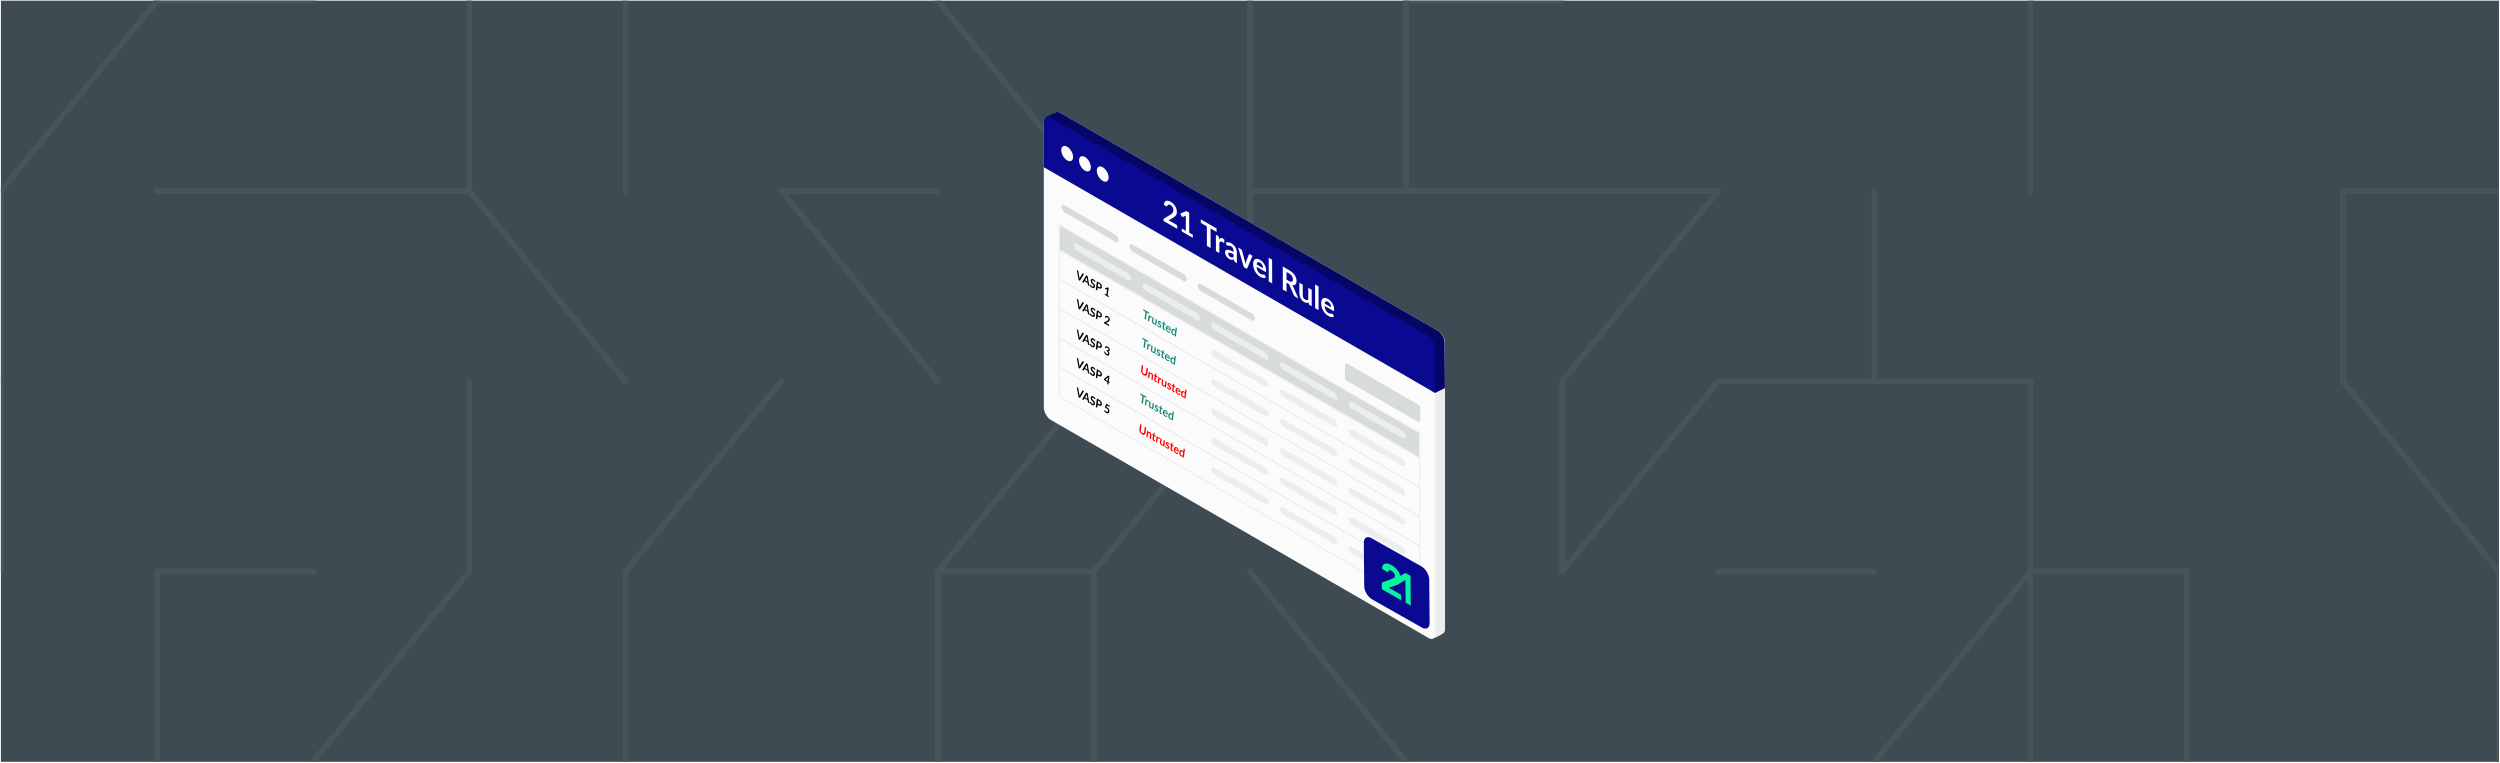 <svg width="1281" height="391" viewBox="0 0 1281 391" fill="none" xmlns="http://www.w3.org/2000/svg">
<g clip-path="url(#clip0_511_792)">
<rect width="1280" height="390" transform="matrix(-1 0 0 -1 1280.47 390.344)" fill="white" fill-opacity="0.03"/>
<path d="M0.471 390.344L1280.47 390.344V0.344L0.471 0.344V390.344Z" fill="#3E4B52"/>
<path d="M80.471 292.844L80.471 390.344" stroke="#47545A" stroke-width="3" stroke-miterlimit="10" stroke-linecap="round"/>
<path d="M0.471 292.844L0.471 195.344" stroke="#47545A" stroke-width="3" stroke-miterlimit="10" stroke-linecap="round"/>
<path d="M0.471 97.844L0.471 195.344" stroke="#47545A" stroke-width="3" stroke-miterlimit="10" stroke-linecap="round"/>
<path d="M0.471 97.844L80.471 0.344" stroke="#47545A" stroke-width="3" stroke-miterlimit="10" stroke-linecap="round"/>
<path d="M160.471 292.844H80.471" stroke="#47545A" stroke-width="3" stroke-miterlimit="10" stroke-linecap="round"/>
<path d="M160.471 97.844L80.471 97.844" stroke="#47545A" stroke-width="3" stroke-miterlimit="10" stroke-linecap="round"/>
<path d="M80.471 0.344L160.471 0.344" stroke="#47545A" stroke-width="3" stroke-miterlimit="10" stroke-linecap="round"/>
<path d="M240.471 292.844L160.471 390.344" stroke="#47545A" stroke-width="3" stroke-miterlimit="10" stroke-linecap="round"/>
<path d="M240.471 195.344L240.471 292.844" stroke="#47545A" stroke-width="3" stroke-miterlimit="10" stroke-linecap="round"/>
<path d="M160.471 97.844L240.471 97.844" stroke="#47545A" stroke-width="3" stroke-miterlimit="10" stroke-linecap="round"/>
<path d="M320.471 195.344L240.471 97.844" stroke="#47545A" stroke-width="3" stroke-miterlimit="10" stroke-linecap="round"/>
<path d="M240.471 97.844L240.471 0.344" stroke="#47545A" stroke-width="3" stroke-miterlimit="10" stroke-linecap="round"/>
<path d="M320.471 292.844V390.344" stroke="#47545A" stroke-width="3" stroke-miterlimit="10" stroke-linecap="round"/>
<path d="M320.471 292.844L400.471 195.344" stroke="#47545A" stroke-width="3" stroke-miterlimit="10" stroke-linecap="round"/>
<path d="M320.471 97.844V0.344" stroke="#47545A" stroke-width="3" stroke-miterlimit="10" stroke-linecap="round"/>
<path d="M480.471 390.344V292.844" stroke="#47545A" stroke-width="3" stroke-miterlimit="10" stroke-linecap="round"/>
<path d="M480.471 195.344L400.471 97.844" stroke="#47545A" stroke-width="3" stroke-miterlimit="10" stroke-linecap="round"/>
<path d="M400.471 97.844L480.471 97.844" stroke="#47545A" stroke-width="3" stroke-miterlimit="10" stroke-linecap="round"/>
<path d="M480.471 292.844H560.471" stroke="#47545A" stroke-width="3" stroke-miterlimit="10" stroke-linecap="round"/>
<path d="M480.471 292.844L560.471 195.344" stroke="#47545A" stroke-width="3" stroke-miterlimit="10" stroke-linecap="round"/>
<path d="M560.471 97.844L480.471 0.344" stroke="#47545A" stroke-width="3" stroke-miterlimit="10" stroke-linecap="round"/>
<path d="M560.471 390.344V292.844" stroke="#47545A" stroke-width="3" stroke-miterlimit="10" stroke-linecap="round"/>
<path d="M560.471 292.844L640.471 195.344" stroke="#47545A" stroke-width="3" stroke-miterlimit="10" stroke-linecap="round"/>
<path d="M640.471 195.344V97.844" stroke="#47545A" stroke-width="3" stroke-miterlimit="10" stroke-linecap="round"/>
<path d="M640.471 0.344V97.844" stroke="#47545A" stroke-width="3" stroke-miterlimit="10" stroke-linecap="round"/>
<path d="M720.471 390.344L640.471 292.844" stroke="#47545A" stroke-width="3" stroke-miterlimit="10" stroke-linecap="round"/>
<path d="M720.471 292.844L640.471 195.344" stroke="#47545A" stroke-width="3" stroke-miterlimit="10" stroke-linecap="round"/>
<path d="M640.471 97.844L720.471 97.844" stroke="#47545A" stroke-width="3" stroke-miterlimit="10" stroke-linecap="round"/>
<path d="M720.471 0.344V97.844" stroke="#47545A" stroke-width="3" stroke-miterlimit="10" stroke-linecap="round"/>
<path d="M800.471 195.344V292.844" stroke="#47545A" stroke-width="3" stroke-miterlimit="10" stroke-linecap="round"/>
<path d="M720.471 97.844L800.471 97.844" stroke="#47545A" stroke-width="3" stroke-miterlimit="10" stroke-linecap="round"/>
<path d="M720.471 0.344L800.471 0.344" stroke="#47545A" stroke-width="3" stroke-miterlimit="10" stroke-linecap="round"/>
<path d="M800.471 292.844L880.471 195.344" stroke="#47545A" stroke-width="3" stroke-miterlimit="10" stroke-linecap="round"/>
<path d="M880.471 97.844L800.471 195.344" stroke="#47545A" stroke-width="3" stroke-miterlimit="10" stroke-linecap="round"/>
<path d="M880.471 97.844L800.471 97.844" stroke="#47545A" stroke-width="3" stroke-miterlimit="10" stroke-linecap="round"/>
<path d="M880.471 292.844H960.471" stroke="#47545A" stroke-width="3" stroke-miterlimit="10" stroke-linecap="round"/>
<path d="M880.471 195.344H960.471" stroke="#47545A" stroke-width="3" stroke-miterlimit="10" stroke-linecap="round"/>
<path d="M960.471 97.844V195.344" stroke="#47545A" stroke-width="3" stroke-miterlimit="10" stroke-linecap="round"/>
<path d="M1040.47 292.844L960.471 390.344" stroke="#47545A" stroke-width="3" stroke-miterlimit="10" stroke-linecap="round"/>
<path d="M1040.47 195.344V292.844" stroke="#47545A" stroke-width="3" stroke-miterlimit="10" stroke-linecap="round"/>
<path d="M1040.47 195.344H960.471" stroke="#47545A" stroke-width="3" stroke-miterlimit="10" stroke-linecap="round"/>
<path d="M1040.47 0.344V97.844" stroke="#47545A" stroke-width="3" stroke-miterlimit="10" stroke-linecap="round"/>
<path d="M1040.47 292.844V390.344" stroke="#47545A" stroke-width="3" stroke-miterlimit="10" stroke-linecap="round"/>
<path d="M1040.47 292.844H1120.47" stroke="#47545A" stroke-width="3" stroke-miterlimit="10" stroke-linecap="round"/>
<path d="M1120.47 390.344V292.844" stroke="#47545A" stroke-width="3" stroke-miterlimit="10" stroke-linecap="round"/>
<path d="M1200.47 97.844V195.344" stroke="#47545A" stroke-width="3" stroke-miterlimit="10" stroke-linecap="round"/>
<path d="M1280.47 390.344V292.844" stroke="#47545A" stroke-width="3" stroke-miterlimit="10" stroke-linecap="round"/>
<path d="M1200.47 195.344L1280.47 292.844" stroke="#47545A" stroke-width="3" stroke-miterlimit="10" stroke-linecap="round"/>
<path d="M1280.47 97.844L1200.47 97.844" stroke="#47545A" stroke-width="3" stroke-miterlimit="10" stroke-linecap="round"/>
<path d="M539.866 59.856C539.866 57.622 541.433 56.717 543.367 57.834L736.926 169.595C738.86 170.711 740.428 173.427 740.428 175.66L740.434 322.34C740.434 323.364 740.105 324.108 739.562 324.507C738.92 324.979 734.061 327.818 733.013 327.213L543.373 212.601C541.439 211.485 539.871 208.769 539.871 206.536L539.866 59.856Z" fill="#ECEDEE"/>
<g filter="url(#filter0_d_511_792)">
<rect width="231.595" height="154.768" rx="4.044" transform="matrix(0.866 0.5 3.76274e-05 1 534.85 58.319)" fill="#FBFBFC"/>
</g>
<rect x="0.292" y="0.505" width="213.106" height="12.687" transform="matrix(0.866 0.5 3.76437e-05 1 542.605 114.657)" fill="#D8DBDC" stroke="#ECEDEE" stroke-width="0.674"/>
<rect x="0.292" y="0.505" width="213.106" height="14.914" transform="matrix(0.866 0.5 3.766e-05 1 542.608 127.461)" fill="#FBFBFC" stroke="#ECEDEE" stroke-width="0.674"/>
<rect x="0.318" y="0.551" width="33.226" height="2.904" rx="1.452" transform="matrix(0.866 0.5 3.76926e-05 1 620.714 178.391)" fill="#ECEDEE" stroke="#ECEDEE" stroke-width="0.734"/>
<rect x="0.318" y="0.551" width="33.226" height="2.904" rx="1.452" transform="matrix(0.866 0.5 3.76926e-05 1 655.908 198.714)" fill="#ECEDEE" stroke="#ECEDEE" stroke-width="0.734"/>
<rect x="0.318" y="0.551" width="32.669" height="2.904" rx="1.452" transform="matrix(0.866 0.5 3.76926e-05 1 691.103 219.034)" fill="#ECEDEE" stroke="#ECEDEE" stroke-width="0.734"/>
<rect x="0.292" y="0.505" width="213.106" height="14.914" transform="matrix(0.866 0.5 3.766e-05 1 542.608 142.493)" fill="#FBFBFC" stroke="#ECEDEE" stroke-width="0.674"/>
<rect x="0.318" y="0.551" width="33.226" height="2.904" rx="1.452" transform="matrix(0.866 0.5 3.76926e-05 1 620.714 193.421)" fill="#ECEDEE" stroke="#ECEDEE" stroke-width="0.734"/>
<rect x="0.318" y="0.551" width="33.226" height="2.904" rx="1.452" transform="matrix(0.866 0.5 3.76926e-05 1 655.908 213.743)" fill="#ECEDEE" stroke="#ECEDEE" stroke-width="0.734"/>
<rect x="0.318" y="0.551" width="32.669" height="2.904" rx="1.452" transform="matrix(0.866 0.5 3.76926e-05 1 691.103 234.065)" fill="#ECEDEE" stroke="#ECEDEE" stroke-width="0.734"/>
<rect x="0.292" y="0.505" width="213.106" height="14.914" transform="matrix(0.866 0.5 3.766e-05 1 542.608 157.524)" fill="#FBFBFC" stroke="#ECEDEE" stroke-width="0.674"/>
<rect x="0.318" y="0.551" width="33.226" height="2.904" rx="1.452" transform="matrix(0.866 0.5 3.76926e-05 1 620.714 208.454)" fill="#ECEDEE" stroke="#ECEDEE" stroke-width="0.734"/>
<rect x="0.318" y="0.551" width="33.226" height="2.904" rx="1.452" transform="matrix(0.866 0.5 3.76926e-05 1 655.908 228.775)" fill="#ECEDEE" stroke="#ECEDEE" stroke-width="0.734"/>
<rect x="0.318" y="0.551" width="32.669" height="2.904" rx="1.452" transform="matrix(0.866 0.5 3.76926e-05 1 691.103 249.097)" fill="#ECEDEE" stroke="#ECEDEE" stroke-width="0.734"/>
<rect x="0.292" y="0.505" width="213.106" height="14.914" transform="matrix(0.866 0.5 3.766e-05 1 542.608 172.555)" fill="#FBFBFC" stroke="#ECEDEE" stroke-width="0.674"/>
<rect x="0.318" y="0.551" width="33.226" height="2.904" rx="1.452" transform="matrix(0.866 0.5 3.76926e-05 1 620.714 223.485)" fill="#ECEDEE" stroke="#ECEDEE" stroke-width="0.734"/>
<rect x="0.318" y="0.551" width="33.226" height="2.904" rx="1.452" transform="matrix(0.866 0.5 3.76926e-05 1 655.908 243.806)" fill="#ECEDEE" stroke="#ECEDEE" stroke-width="0.734"/>
<rect x="0.318" y="0.551" width="32.669" height="2.904" rx="1.452" transform="matrix(0.866 0.5 3.76926e-05 1 691.103 264.128)" fill="#ECEDEE" stroke="#ECEDEE" stroke-width="0.734"/>
<rect x="0.292" y="0.505" width="213.106" height="14.914" transform="matrix(0.866 0.5 3.766e-05 1 542.608 187.587)" fill="#FBFBFC" stroke="#ECEDEE" stroke-width="0.674"/>
<rect x="0.318" y="0.551" width="33.226" height="2.904" rx="1.452" transform="matrix(0.866 0.5 3.76926e-05 1 620.714 238.517)" fill="#ECEDEE" stroke="#ECEDEE" stroke-width="0.734"/>
<rect x="0.318" y="0.551" width="33.226" height="2.904" rx="1.452" transform="matrix(0.866 0.5 3.76926e-05 1 655.909 258.838)" fill="#ECEDEE" stroke="#ECEDEE" stroke-width="0.734"/>
<rect x="0.318" y="0.551" width="32.669" height="2.904" rx="1.452" transform="matrix(0.866 0.5 3.76926e-05 1 691.107 279.159)" fill="#ECEDEE" stroke="#ECEDEE" stroke-width="0.734"/>
<rect x="0.318" y="0.551" width="33.226" height="2.904" rx="1.452" transform="matrix(0.866 0.5 3.76763e-05 1 550.323 123.83)" fill="#ECEDEE" stroke="#ECEDEE" stroke-width="0.734"/>
<rect x="0.318" y="0.551" width="33.226" height="2.904" rx="1.452" transform="matrix(0.866 0.5 3.76763e-05 1 585.517 144.152)" fill="#ECEDEE" stroke="#ECEDEE" stroke-width="0.734"/>
<rect x="0.318" y="0.551" width="33.226" height="2.904" rx="1.452" transform="matrix(0.866 0.5 3.76763e-05 1 620.715 164.473)" fill="#ECEDEE" stroke="#ECEDEE" stroke-width="0.734"/>
<rect x="0.318" y="0.551" width="33.226" height="2.904" rx="1.452" transform="matrix(0.866 0.5 3.76763e-05 1 655.909 184.795)" fill="#ECEDEE" stroke="#ECEDEE" stroke-width="0.734"/>
<rect x="0.318" y="0.551" width="33.226" height="2.904" rx="1.452" transform="matrix(0.866 0.5 3.76763e-05 1 691.023 204.778)" fill="#ECEDEE" stroke="#ECEDEE" stroke-width="0.734"/>
<rect width="33.96" height="3.638" rx="1.819" transform="matrix(0.866 0.5 3.766e-05 1 543.872 104.269)" fill="#D8DBDC"/>
<rect width="33.96" height="3.638" rx="1.819" transform="matrix(0.866 0.5 3.76763e-05 1 613.609 144.536)" fill="#D8DBDC"/>
<rect width="33.96" height="3.638" rx="1.819" transform="matrix(0.866 0.5 3.76763e-05 1 578.742 124.401)" fill="#D8DBDC"/>
<rect width="44.537" height="8.907" rx="1.348" transform="matrix(0.866 0.5 3.766e-05 1 689.13 185.624)" fill="#D8DBDC"/>
<path d="M535.333 61.227C535.277 60.958 535.243 60.665 535.423 60.458C536.304 59.448 540.241 58.067 540.708 57.709C541.351 57.217 542.303 57.22 543.365 57.834L736.724 169.479C738.646 170.589 740.209 173.282 740.226 175.511L740.396 198.809L735.392 201.329L539.864 83.173L535.333 61.227Z" fill="#060666"/>
<path d="M534.85 62.363C534.85 60.13 536.418 59.225 538.352 60.341L731.715 171.989C733.636 173.098 735.198 175.787 735.217 178.016L735.413 201.365L534.851 85.681L534.85 62.363Z" fill="#090992"/>
<ellipse cx="3.506" cy="3.506" rx="3.506" ry="3.506" transform="matrix(0.866 0.5 3.76437e-05 1 543.778 73.422)" fill="#FBFBFC"/>
<ellipse cx="3.506" cy="3.506" rx="3.506" ry="3.506" transform="matrix(0.866 0.5 3.766e-05 1 552.886 78.681)" fill="#FBFBFC"/>
<ellipse cx="3.506" cy="3.506" rx="3.506" ry="3.506" transform="matrix(0.866 0.5 3.766e-05 1 561.992 83.94)" fill="#FBFBFC"/>
<path d="M702.747 275.74L728.34 290.216C730.527 291.453 732.318 294.484 732.341 296.987L732.54 319.291C732.562 321.793 730.807 322.818 728.62 321.581L703.027 307.106C700.84 305.868 699.048 302.837 699.026 300.335L698.827 278.031C698.805 275.529 700.56 274.503 702.747 275.74Z" fill="#090992"/>
<path fill-rule="evenodd" clip-rule="evenodd" d="M717.499 295.025L720.179 293.625L722.74 295.073L722.876 310.308L720.242 308.818L720.138 297.198L716.868 299.155C716.794 299.217 716.716 299.274 716.634 299.325C716.41 299.465 716.166 299.586 715.902 299.689L711.64 301.174L717.915 304.723L717.94 307.516L708.068 301.932L708.038 298.568L713.487 296.45C713.764 296.34 714.041 296.195 714.318 296.015C714.595 295.834 714.731 295.519 714.727 295.067C714.722 294.559 714.546 294.063 714.197 293.578C713.848 293.093 713.44 292.718 712.974 292.455C712.414 292.138 711.98 292.075 711.67 292.264C711.36 292.454 711.187 292.806 711.152 293.319L708.152 291.391C708.186 290.638 708.333 290.051 708.594 289.63C708.855 289.209 709.204 288.933 709.641 288.801C710.077 288.669 710.59 288.675 711.182 288.82C711.773 288.965 712.415 289.233 713.108 289.625C713.747 289.987 714.347 290.421 714.909 290.928C715.47 291.435 715.959 291.992 716.375 292.6C716.791 293.207 717.119 293.859 717.357 294.555C717.41 294.71 717.458 294.867 717.499 295.025Z" fill="#07F49E"/>
<path d="M602.609 115.03C602.798 115.138 602.947 115.286 603.056 115.474C603.169 115.659 603.226 115.852 603.227 116.054L603.23 117.263L596.205 113.223L596.203 112.553C596.202 112.417 596.226 112.289 596.272 112.169C596.324 112.046 596.404 111.956 596.512 111.899L599.611 110.092C599.87 109.937 600.101 109.778 600.303 109.617C600.51 109.459 600.681 109.283 600.818 109.089C600.954 108.896 601.057 108.68 601.127 108.443C601.202 108.204 601.239 107.928 601.238 107.618C601.237 107.335 601.201 107.067 601.129 106.814C601.058 106.555 600.956 106.314 600.823 106.091C600.695 105.871 600.539 105.672 600.355 105.495C600.175 105.316 599.972 105.161 599.746 105.031C599.538 104.911 599.344 104.835 599.165 104.803C598.991 104.768 598.835 104.774 598.699 104.82C598.562 104.861 598.447 104.936 598.353 105.045C598.259 105.155 598.188 105.294 598.142 105.463C598.062 105.667 597.959 105.773 597.831 105.782C597.704 105.79 597.52 105.703 597.279 105.521L596.358 104.804C596.427 104.278 596.563 103.861 596.765 103.553C596.966 103.24 597.218 103.028 597.519 102.919C597.826 102.807 598.174 102.792 598.566 102.876C598.962 102.957 599.387 103.128 599.84 103.389C600.312 103.66 600.744 103.99 601.137 104.379C601.529 104.762 601.865 105.181 602.144 105.635C602.424 106.09 602.642 106.569 602.799 107.072C602.956 107.576 603.035 108.081 603.036 108.587C603.038 109.023 602.982 109.393 602.87 109.699C602.762 110.006 602.615 110.275 602.427 110.504C602.243 110.736 602.027 110.938 601.778 111.11C601.528 111.282 601.267 111.452 600.994 111.622L598.693 113.014C598.915 113.066 599.134 113.135 599.351 113.222C599.573 113.306 599.783 113.405 599.981 113.519L602.609 115.03ZM611.209 120.342L611.213 121.854L605.547 118.595L605.543 117.084L607.618 118.277L607.599 111.39C607.598 111.118 607.605 110.842 607.618 110.561L606.149 111.135C606.064 111.163 605.979 111.163 605.894 111.136C605.814 111.106 605.736 111.061 605.66 111.001C605.59 110.944 605.526 110.881 605.469 110.81C605.412 110.734 605.37 110.663 605.341 110.598L604.786 109.406L607.901 108.138L609.339 108.965L609.367 119.283L611.209 120.342ZM623.38 118.858L620.293 117.083L620.32 127.091L618.415 125.995L618.387 115.987L615.3 114.212L615.295 112.406L623.375 117.053L623.38 118.858ZM624.678 122.68C624.904 122.309 625.172 122.072 625.482 121.968C625.793 121.858 626.161 121.926 626.586 122.17C626.921 122.363 627.191 122.602 627.394 122.888L627.285 124.334C627.262 124.418 627.227 124.469 627.179 124.485C627.137 124.499 627.078 124.484 627.003 124.441C626.932 124.4 626.825 124.325 626.684 124.216C626.547 124.11 626.412 124.019 626.28 123.943C626.086 123.832 625.914 123.766 625.763 123.744C625.612 123.723 625.476 123.739 625.353 123.794C625.235 123.846 625.13 123.932 625.036 124.052C624.946 124.174 624.862 124.324 624.782 124.502L624.797 129.665L623.047 128.659L623.024 120.277L624.051 120.867C624.23 120.97 624.356 121.081 624.427 121.197C624.498 121.309 624.545 121.467 624.569 121.671L624.678 122.68ZM632.063 130.271C631.558 130.007 631.133 129.815 630.789 129.693C630.444 129.566 630.168 129.499 629.961 129.494C629.754 129.489 629.605 129.537 629.516 129.638C629.427 129.739 629.382 129.879 629.383 130.059C629.384 130.413 629.474 130.718 629.654 130.973C629.839 131.232 630.077 131.445 630.37 131.614C630.729 131.82 631.038 131.924 631.297 131.926C631.561 131.926 631.818 131.845 632.067 131.684L632.063 130.271ZM628.045 124.33C628.878 123.928 629.882 124.066 631.058 124.742C631.483 124.986 631.863 125.286 632.199 125.642C632.535 125.993 632.818 126.379 633.051 126.801C633.283 127.217 633.458 127.658 633.578 128.124C633.701 128.592 633.764 129.063 633.765 129.537L633.78 134.831L632.987 134.374C632.822 134.279 632.694 134.179 632.604 134.073C632.514 133.961 632.443 133.804 632.391 133.599L632.233 132.905C632.05 132.99 631.871 133.056 631.696 133.102C631.522 133.143 631.341 133.159 631.152 133.148C630.963 133.138 630.761 133.094 630.544 133.018C630.331 132.951 630.095 132.842 629.836 132.693C629.529 132.516 629.245 132.307 628.985 132.065C628.725 131.818 628.501 131.545 628.311 131.245C628.122 130.946 627.975 130.625 627.87 130.282C627.766 129.939 627.713 129.58 627.712 129.204C627.711 128.992 627.741 128.8 627.802 128.628C627.863 128.451 627.961 128.306 628.098 128.194C628.239 128.085 628.42 128.01 628.642 127.969C628.863 127.927 629.134 127.937 629.455 127.996C629.78 128.058 630.158 128.174 630.587 128.345C631.017 128.511 631.508 128.744 632.06 129.045L632.059 128.555C632.057 127.994 631.952 127.52 631.743 127.134C631.535 126.742 631.235 126.434 630.843 126.208C630.56 126.046 630.324 125.948 630.135 125.916C629.951 125.886 629.788 125.879 629.647 125.896C629.506 125.907 629.376 125.917 629.258 125.925C629.145 125.936 629.018 125.901 628.876 125.82C628.753 125.749 628.649 125.654 628.564 125.534C628.479 125.409 628.41 125.283 628.358 125.155L628.045 124.33ZM641.789 131.068L638.93 137.792L637.344 136.88L634.438 126.84L635.883 127.671C636.015 127.747 636.124 127.845 636.209 127.965C636.299 128.087 636.358 128.211 636.387 128.336L637.801 133.619C637.878 133.924 637.944 134.218 638.002 134.501C638.059 134.784 638.109 135.064 638.153 135.338C638.199 135.115 638.25 134.894 638.306 134.676C638.362 134.459 638.43 134.242 638.51 134.027L639.928 130.372C639.961 130.282 640.019 130.226 640.104 130.205C640.189 130.183 640.29 130.206 640.408 130.273L641.789 131.068ZM647.191 137.395C647.19 137.134 647.156 136.87 647.09 136.603C647.028 136.334 646.933 136.075 646.805 135.828C646.677 135.58 646.513 135.35 646.315 135.138C646.121 134.923 645.894 134.741 645.634 134.592C645.129 134.301 644.731 134.238 644.439 134.402C644.152 134.569 643.969 134.934 643.89 135.498L647.191 137.395ZM643.858 136.695C643.888 137.141 643.955 137.552 644.06 137.928C644.165 138.298 644.302 138.635 644.473 138.94C644.643 139.239 644.844 139.507 645.076 139.744C645.312 139.978 645.572 140.176 645.855 140.339C646.139 140.502 646.382 140.604 646.585 140.644C646.792 140.687 646.971 140.706 647.122 140.7C647.278 140.697 647.412 140.69 647.525 140.679C647.643 140.671 647.756 140.698 647.865 140.76C648.011 140.844 648.12 140.97 648.191 141.136L648.696 142.16C648.503 142.31 648.287 142.406 648.046 142.447C647.806 142.483 647.554 142.479 647.29 142.436C647.03 142.39 646.764 142.31 646.49 142.196C646.221 142.085 645.959 141.956 645.704 141.81C645.199 141.519 644.729 141.154 644.294 140.713C643.859 140.267 643.48 139.764 643.158 139.204C642.836 138.638 642.582 138.024 642.397 137.363C642.211 136.696 642.117 135.995 642.115 135.26C642.113 134.688 642.192 134.198 642.351 133.789C642.51 133.375 642.738 133.068 643.035 132.868C643.336 132.666 643.701 132.58 644.13 132.609C644.564 132.641 645.052 132.813 645.595 133.125C646.053 133.389 646.476 133.716 646.863 134.108C647.251 134.499 647.585 134.938 647.864 135.425C648.144 135.907 648.362 136.429 648.519 136.993C648.681 137.554 648.763 138.136 648.764 138.741C648.765 139.046 648.737 139.236 648.681 139.313C648.625 139.384 648.516 139.373 648.356 139.281L643.858 136.695ZM651.827 133.088L651.861 145.228L650.111 144.222L650.078 132.082L651.827 133.088ZM660.402 143.957C660.761 144.163 661.072 144.29 661.336 144.339C661.605 144.39 661.824 144.375 661.994 144.293C662.168 144.208 662.297 144.065 662.381 143.863C662.466 143.662 662.507 143.411 662.507 143.111C662.505 142.512 662.331 141.953 661.986 141.433C661.645 140.917 661.123 140.456 660.419 140.051L659.201 139.351L659.212 143.272L660.402 143.957ZM665.32 152.967L663.599 151.978C663.273 151.79 663.037 151.508 662.89 151.129L660.726 146.109C660.645 145.921 660.555 145.769 660.456 145.652C660.361 145.537 660.22 145.426 660.031 145.317L659.216 144.849L659.229 149.465L657.324 148.369L657.291 136.556L660.415 138.352C661.109 138.751 661.704 139.178 662.2 139.632C662.701 140.083 663.11 140.549 663.427 141.031C663.749 141.515 663.986 142.01 664.138 142.516C664.291 143.017 664.367 143.518 664.369 144.019C664.37 144.417 664.319 144.763 664.216 145.057C664.118 145.354 663.972 145.591 663.78 145.768C663.592 145.949 663.356 146.066 663.074 146.121C662.796 146.179 662.477 146.167 662.119 146.086C662.242 146.238 662.355 146.401 662.46 146.575C662.564 146.744 662.659 146.929 662.744 147.131L665.32 152.967ZM672.11 148.504L672.134 156.886L671.064 156.271C670.833 156.138 670.686 155.931 670.624 155.651L670.502 154.911C670.205 155.089 669.878 155.183 669.52 155.195C669.162 155.201 668.739 155.064 668.253 154.785C667.856 154.557 667.505 154.278 667.197 153.949C666.895 153.617 666.639 153.25 666.43 152.847C666.222 152.445 666.063 152.019 665.953 151.57C665.848 151.118 665.795 150.658 665.794 150.189L665.779 144.863L667.528 145.869L667.543 151.195C667.544 151.707 667.647 152.163 667.851 152.563C668.059 152.96 668.369 153.277 668.78 153.513C669.082 153.687 669.365 153.774 669.629 153.773C669.893 153.767 670.143 153.696 670.378 153.56L670.361 147.498L672.11 148.504ZM675.605 146.761L675.639 158.901L673.89 157.895L673.856 145.755L675.605 146.761ZM682.049 157.44C682.048 157.179 682.014 156.915 681.948 156.648C681.886 156.379 681.791 156.12 681.663 155.873C681.535 155.625 681.371 155.395 681.173 155.183C680.979 154.968 680.752 154.786 680.492 154.637C679.987 154.346 679.589 154.283 679.297 154.447C679.01 154.614 678.827 154.979 678.748 155.543L682.049 157.44ZM678.716 156.74C678.746 157.186 678.813 157.597 678.918 157.973C679.023 158.343 679.16 158.68 679.331 158.985C679.501 159.284 679.702 159.552 679.934 159.789C680.17 160.023 680.43 160.221 680.714 160.384C680.997 160.547 681.24 160.648 681.443 160.689C681.65 160.732 681.829 160.751 681.98 160.745C682.136 160.742 682.27 160.735 682.383 160.724C682.501 160.716 682.614 160.743 682.723 160.805C682.869 160.889 682.978 161.014 683.049 161.18L683.554 162.205C683.361 162.355 683.145 162.451 682.904 162.492C682.664 162.528 682.412 162.524 682.148 162.481C681.888 162.435 681.622 162.355 681.348 162.241C681.079 162.13 680.817 162.001 680.562 161.855C680.057 161.564 679.587 161.199 679.152 160.758C678.717 160.312 678.338 159.809 678.016 159.249C677.694 158.683 677.44 158.069 677.255 157.408C677.069 156.741 676.975 156.04 676.973 155.305C676.971 154.733 677.05 154.242 677.209 153.834C677.368 153.419 677.596 153.113 677.893 152.913C678.194 152.711 678.559 152.625 678.988 152.654C679.422 152.686 679.91 152.858 680.453 153.17C680.911 153.434 681.334 153.761 681.721 154.153C682.109 154.544 682.443 154.983 682.722 155.47C683.002 155.952 683.22 156.474 683.377 157.038C683.539 157.599 683.621 158.181 683.622 158.786C683.623 159.091 683.595 159.281 683.539 159.358C683.483 159.429 683.374 159.418 683.214 159.326L678.716 156.74Z" fill="white"/>
<path d="M555.448 140.416L553.329 143.874L552.691 143.513L551.74 138.318L552.308 138.64C552.369 138.674 552.417 138.719 552.451 138.775C552.485 138.831 552.508 138.891 552.52 138.956L553.06 142.101C553.078 142.204 553.093 142.315 553.105 142.433C553.12 142.551 553.131 142.672 553.141 142.798C553.177 142.698 553.214 142.604 553.252 142.516C553.291 142.427 553.331 142.347 553.372 142.278L554.619 140.144C554.639 140.106 554.672 140.079 554.718 140.064C554.765 140.05 554.818 140.06 554.878 140.093L555.448 140.416ZM557.182 144.295L556.914 142.595C556.9 142.518 556.887 142.429 556.874 142.327C556.861 142.226 556.849 142.117 556.839 142.001C556.802 142.09 556.766 142.173 556.729 142.248C556.693 142.322 556.659 142.386 556.627 142.439L555.974 143.612L557.182 144.295ZM558.21 146.635L557.663 146.326C557.602 146.291 557.554 146.246 557.521 146.19C557.487 146.132 557.464 146.072 557.452 146.009L557.287 144.966L555.713 144.076L555.31 144.798C555.29 144.836 555.257 144.862 555.212 144.878C555.166 144.893 555.114 144.883 555.054 144.85L554.502 144.537L556.581 141.057L557.301 141.464L558.21 146.635ZM561.104 144.463C561.077 144.493 561.051 144.511 561.023 144.517C560.998 144.522 560.968 144.514 560.933 144.495C560.896 144.474 560.858 144.436 560.818 144.381C560.78 144.326 560.734 144.262 560.68 144.19C560.625 144.119 560.56 144.045 560.483 143.97C560.409 143.893 560.317 143.824 560.209 143.763C560.111 143.707 560.023 143.673 559.946 143.659C559.868 143.643 559.801 143.645 559.744 143.664C559.689 143.684 559.644 143.721 559.61 143.775C559.577 143.827 559.555 143.893 559.544 143.973C559.53 144.075 559.543 144.173 559.583 144.269C559.625 144.365 559.684 144.461 559.76 144.555C559.835 144.65 559.923 144.746 560.023 144.843C560.123 144.94 560.226 145.042 560.33 145.149C560.435 145.253 560.536 145.364 560.633 145.481C560.731 145.596 560.815 145.721 560.885 145.855C560.956 145.988 561.007 146.131 561.039 146.284C561.073 146.438 561.078 146.605 561.054 146.785C561.027 146.98 560.973 147.147 560.89 147.285C560.809 147.422 560.704 147.522 560.572 147.585C560.443 147.647 560.292 147.669 560.12 147.651C559.947 147.63 559.756 147.561 559.545 147.442C559.424 147.373 559.307 147.292 559.194 147.198C559.08 147.105 558.972 147.004 558.87 146.892C558.77 146.782 558.677 146.665 558.592 146.542C558.507 146.419 558.433 146.293 558.371 146.166L558.631 145.897C558.652 145.879 558.678 145.869 558.709 145.867C558.739 145.863 558.77 145.87 558.802 145.888C558.846 145.913 558.89 145.96 558.935 146.031C558.981 146.1 559.035 146.179 559.099 146.268C559.162 146.358 559.237 146.45 559.324 146.544C559.414 146.637 559.524 146.721 559.655 146.796C559.857 146.91 560.02 146.944 560.145 146.899C560.27 146.851 560.346 146.726 560.374 146.523C560.389 146.409 560.376 146.302 560.335 146.201C560.296 146.102 560.238 146.005 560.162 145.91C560.087 145.814 559.998 145.719 559.898 145.625C559.797 145.532 559.696 145.435 559.592 145.333C559.489 145.232 559.389 145.124 559.291 145.008C559.194 144.893 559.11 144.767 559.039 144.631C558.969 144.495 558.918 144.345 558.885 144.183C558.854 144.02 558.852 143.839 558.879 143.642C558.9 143.484 558.948 143.346 559.022 143.227C559.099 143.109 559.197 143.022 559.318 142.966C559.439 142.91 559.581 142.89 559.744 142.908C559.908 142.925 560.09 142.99 560.289 143.103C560.513 143.23 560.715 143.387 560.893 143.574C561.072 143.761 561.218 143.963 561.331 144.182L561.104 144.463ZM563.013 147.037C563.142 147.11 563.258 147.156 563.359 147.174C563.46 147.191 563.547 147.183 563.619 147.151C563.694 147.118 563.753 147.061 563.798 146.982C563.843 146.9 563.874 146.798 563.89 146.676C563.906 146.561 563.904 146.447 563.885 146.335C563.866 146.224 563.83 146.117 563.775 146.016C563.721 145.914 563.648 145.819 563.557 145.731C563.465 145.64 563.354 145.558 563.222 145.484L562.694 145.185L562.485 146.738L563.013 147.037ZM563.306 144.862C563.56 145.005 563.775 145.163 563.952 145.336C564.129 145.509 564.269 145.691 564.373 145.881C564.478 146.071 564.548 146.267 564.583 146.469C564.619 146.672 564.624 146.875 564.597 147.076C564.569 147.286 564.512 147.461 564.427 147.601C564.342 147.74 564.23 147.838 564.09 147.894C563.951 147.95 563.784 147.961 563.588 147.926C563.395 147.892 563.175 147.805 562.928 147.665L562.4 147.366L562.194 148.889L561.487 148.489L562.071 144.163L563.306 144.862ZM568.241 151.714L568.167 152.268L566.065 151.078L566.139 150.525L566.909 150.96L567.25 148.438C567.263 148.339 567.279 148.237 567.299 148.135L566.682 148.346C566.647 148.356 566.613 148.356 566.58 148.346C566.55 148.336 566.521 148.319 566.494 148.297C566.468 148.276 566.446 148.253 566.427 148.227C566.408 148.199 566.394 148.174 566.386 148.15L566.225 147.714L567.535 147.247L568.068 147.549L567.558 151.328L568.241 151.714Z" fill="black"/>
<path d="M555.446 155.176L553.328 158.634L552.689 158.273L551.739 153.079L552.306 153.4C552.368 153.435 552.415 153.48 552.449 153.535C552.483 153.591 552.506 153.651 552.518 153.716L553.058 156.862C553.076 156.964 553.092 157.075 553.104 157.194C553.118 157.311 553.13 157.433 553.139 157.558C553.176 157.458 553.213 157.365 553.251 157.277C553.289 157.187 553.329 157.108 553.371 157.039L554.618 154.904C554.638 154.866 554.671 154.839 554.716 154.824C554.763 154.81 554.817 154.82 554.876 154.854L555.446 155.176ZM557.181 159.056L556.913 157.355C556.898 157.278 556.885 157.189 556.872 157.087C556.86 156.986 556.848 156.877 556.837 156.762C556.801 156.85 556.764 156.933 556.727 157.009C556.691 157.083 556.657 157.146 556.625 157.199L555.972 158.372L557.181 159.056ZM558.208 161.395L557.662 161.086C557.601 161.051 557.553 161.006 557.519 160.95C557.485 160.893 557.462 160.832 557.45 160.77L557.285 159.727L555.712 158.836L555.309 159.558C555.288 159.596 555.256 159.623 555.21 159.638C555.165 159.653 555.112 159.644 555.053 159.61L554.501 159.298L556.58 155.817L557.3 156.225L558.208 161.395ZM561.103 159.223C561.076 159.253 561.049 159.271 561.022 159.277C560.997 159.282 560.967 159.275 560.931 159.255C560.895 159.234 560.856 159.196 560.817 159.142C560.779 159.086 560.733 159.022 560.678 158.951C560.624 158.879 560.558 158.806 560.482 158.73C560.407 158.654 560.316 158.585 560.207 158.523C560.109 158.468 560.021 158.433 559.944 158.419C559.867 158.404 559.8 158.405 559.743 158.425C559.687 158.445 559.642 158.482 559.609 158.536C559.575 158.588 559.553 158.653 559.543 158.733C559.529 158.835 559.542 158.934 559.582 159.029C559.623 159.126 559.682 159.221 559.758 159.316C559.834 159.41 559.922 159.506 560.022 159.603C560.122 159.701 560.224 159.803 560.328 159.909C560.433 160.013 560.534 160.124 560.632 160.241C560.729 160.357 560.813 160.481 560.884 160.616C560.954 160.748 561.006 160.891 561.038 161.044C561.072 161.199 561.076 161.366 561.052 161.545C561.026 161.741 560.971 161.907 560.889 162.045C560.808 162.182 560.702 162.282 560.571 162.345C560.442 162.407 560.291 162.429 560.118 162.411C559.945 162.391 559.754 162.321 559.544 162.202C559.423 162.134 559.306 162.052 559.192 161.958C559.078 161.866 558.97 161.764 558.869 161.653C558.768 161.542 558.676 161.425 558.591 161.302C558.505 161.179 558.432 161.053 558.37 160.926L558.63 160.658C558.651 160.64 558.677 160.63 558.707 160.627C558.738 160.623 558.769 160.63 558.8 160.648C558.844 160.673 558.889 160.721 558.934 160.791C558.979 160.86 559.034 160.939 559.097 161.028C559.16 161.118 559.236 161.21 559.323 161.304C559.412 161.398 559.522 161.481 559.654 161.556C559.855 161.67 560.018 161.704 560.143 161.659C560.268 161.612 560.345 161.486 560.372 161.283C560.387 161.169 560.375 161.062 560.334 160.961C560.294 160.862 560.237 160.765 560.161 160.67C560.085 160.574 559.997 160.479 559.896 160.386C559.796 160.292 559.694 160.195 559.591 160.094C559.488 159.992 559.387 159.884 559.29 159.769C559.192 159.653 559.108 159.528 559.038 159.391C558.968 159.255 558.916 159.106 558.884 158.943C558.853 158.78 558.851 158.599 558.877 158.402C558.899 158.244 558.947 158.106 559.021 157.987C559.097 157.869 559.196 157.782 559.316 157.726C559.437 157.67 559.579 157.651 559.743 157.668C559.906 157.685 560.088 157.751 560.288 157.864C560.512 157.99 560.713 158.147 560.892 158.334C561.07 158.521 561.216 158.724 561.33 158.943L561.103 159.223ZM563.011 161.797C563.141 161.87 563.256 161.916 563.357 161.935C563.459 161.951 563.546 161.944 563.618 161.911C563.692 161.878 563.752 161.822 563.796 161.742C563.841 161.66 563.872 161.558 563.888 161.437C563.904 161.321 563.902 161.207 563.884 161.096C563.865 160.984 563.828 160.878 563.774 160.776C563.72 160.675 563.647 160.58 563.555 160.491C563.464 160.401 563.352 160.318 563.221 160.244L562.693 159.945L562.483 161.498L563.011 161.797ZM563.305 159.622C563.559 159.765 563.774 159.924 563.951 160.097C564.127 160.269 564.268 160.451 564.372 160.641C564.476 160.831 564.546 161.027 564.581 161.229C564.618 161.433 564.622 161.635 564.595 161.836C564.567 162.046 564.51 162.221 564.425 162.362C564.341 162.501 564.229 162.598 564.089 162.654C563.949 162.711 563.782 162.721 563.587 162.686C563.394 162.652 563.173 162.565 562.926 162.425L562.398 162.126L562.193 163.649L561.486 163.249L562.07 158.923L563.305 159.622ZM568.116 166.259C568.186 166.299 568.238 166.353 568.272 166.422C568.308 166.489 568.322 166.56 568.312 166.634L568.252 167.077L565.645 165.602L565.678 165.357C565.685 165.307 565.701 165.26 565.726 165.216C565.752 165.171 565.789 165.138 565.835 165.117L567.166 164.453C567.278 164.396 567.378 164.338 567.467 164.279C567.558 164.221 567.635 164.156 567.7 164.085C567.764 164.014 567.816 163.935 567.856 163.848C567.898 163.761 567.927 163.66 567.942 163.546C567.956 163.442 567.955 163.344 567.939 163.252C567.924 163.157 567.895 163.069 567.854 162.987C567.813 162.907 567.761 162.834 567.696 162.769C567.633 162.704 567.56 162.647 567.476 162.6C567.399 162.556 567.325 162.528 567.255 162.517C567.187 162.504 567.125 162.506 567.068 162.523C567.011 162.538 566.961 162.566 566.918 162.606C566.875 162.646 566.84 162.697 566.812 162.759C566.77 162.834 566.724 162.873 566.672 162.876C566.621 162.879 566.552 162.848 566.464 162.781L566.132 162.519C566.186 162.326 566.262 162.174 566.358 162.061C566.455 161.946 566.566 161.868 566.692 161.828C566.82 161.787 566.96 161.781 567.113 161.811C567.267 161.841 567.429 161.903 567.597 161.998C567.772 162.097 567.928 162.218 568.065 162.36C568.203 162.5 568.316 162.653 568.405 162.819C568.494 162.986 568.557 163.161 568.594 163.345C568.632 163.529 568.638 163.714 568.613 163.9C568.591 164.059 568.55 164.195 568.49 164.307C568.431 164.42 568.359 164.518 568.272 164.602C568.187 164.687 568.09 164.761 567.982 164.824C567.873 164.888 567.76 164.95 567.642 165.012L566.651 165.524C566.737 165.543 566.822 165.568 566.904 165.6C566.989 165.63 567.068 165.666 567.141 165.708L568.116 166.259Z" fill="black"/>
<path d="M588.795 160.814L587.649 160.166L587.155 163.831L586.448 163.431L586.942 159.766L585.797 159.118L585.886 158.457L588.884 160.153L588.795 160.814ZM589.121 162.213C589.23 162.077 589.349 161.99 589.479 161.951C589.609 161.911 589.752 161.936 589.91 162.025C590.034 162.095 590.13 162.183 590.197 162.287L590.08 162.817C590.067 162.848 590.05 162.866 590.03 162.872C590.013 162.877 589.99 162.872 589.962 162.856C589.936 162.841 589.897 162.814 589.846 162.774C589.796 162.735 589.747 162.702 589.698 162.674C589.626 162.634 589.561 162.61 589.501 162.602C589.442 162.594 589.386 162.6 589.335 162.62C589.285 162.639 589.238 162.671 589.195 162.715C589.153 162.76 589.111 162.815 589.071 162.88L588.815 164.771L588.166 164.403L588.581 161.334L588.962 161.549C589.028 161.587 589.073 161.627 589.095 161.67C589.118 161.711 589.129 161.769 589.128 161.843L589.121 162.213ZM592.864 163.757L592.45 166.827L592.053 166.602C591.967 166.554 591.919 166.478 591.908 166.375L591.897 166.105C591.769 166.17 591.633 166.205 591.489 166.209C591.346 166.212 591.184 166.162 591.003 166.06C590.856 165.977 590.729 165.875 590.623 165.755C590.519 165.633 590.435 165.499 590.372 165.352C590.309 165.204 590.267 165.049 590.246 164.884C590.226 164.719 590.228 164.55 590.252 164.379L590.515 162.428L591.164 162.795L590.901 164.746C590.875 164.933 590.893 165.1 590.955 165.247C591.018 165.392 591.126 165.508 591.278 165.594C591.39 165.657 591.499 165.689 591.605 165.689C591.711 165.686 591.814 165.66 591.915 165.61L592.215 163.39L592.864 163.757ZM595.071 165.65C595.05 165.672 595.028 165.684 595.007 165.687C594.986 165.689 594.961 165.681 594.931 165.664C594.899 165.646 594.867 165.617 594.833 165.576C594.8 165.536 594.762 165.491 594.718 165.44C594.674 165.388 594.623 165.334 594.564 165.279C594.507 165.226 594.438 165.176 594.356 165.129C594.228 165.057 594.123 165.031 594.041 165.051C593.961 165.072 593.914 165.132 593.9 165.232C593.892 165.298 593.902 165.364 593.933 165.431C593.966 165.497 594.01 165.564 594.067 165.632C594.125 165.702 594.192 165.773 594.267 165.845C594.343 165.916 594.418 165.99 594.495 166.067C594.573 166.146 594.648 166.228 594.722 166.315C594.795 166.399 594.858 166.491 594.911 166.589C594.965 166.687 595.005 166.79 595.03 166.899C595.057 167.008 595.062 167.125 595.045 167.248C595.025 167.396 594.983 167.519 594.919 167.618C594.857 167.716 594.774 167.785 594.67 167.825C594.567 167.863 594.445 167.87 594.303 167.846C594.163 167.82 594.005 167.758 593.83 167.659C593.737 167.607 593.648 167.545 593.561 167.475C593.476 167.407 593.394 167.333 593.317 167.253C593.241 167.173 593.171 167.091 593.107 167.005C593.045 166.921 592.991 166.837 592.946 166.753L593.133 166.556C593.157 166.533 593.184 166.52 593.212 166.517C593.241 166.514 593.275 166.524 593.316 166.547C593.356 166.57 593.392 166.604 593.423 166.65C593.457 166.696 593.495 166.748 593.538 166.805C593.582 166.861 593.633 166.921 593.693 166.982C593.754 167.045 593.834 167.104 593.932 167.159C594.009 167.203 594.076 167.23 594.133 167.241C594.192 167.251 594.241 167.249 594.281 167.234C594.322 167.221 594.354 167.197 594.375 167.162C594.399 167.126 594.414 167.085 594.42 167.037C594.43 166.965 594.419 166.895 594.387 166.827C594.356 166.761 594.311 166.693 594.253 166.623C594.196 166.554 594.129 166.484 594.052 166.413C593.977 166.34 593.9 166.264 593.82 166.185C593.742 166.106 593.665 166.023 593.59 165.936C593.518 165.847 593.454 165.752 593.4 165.651C593.347 165.55 593.308 165.441 593.283 165.324C593.259 165.207 593.256 165.081 593.274 164.946C593.291 164.82 593.329 164.713 593.389 164.624C593.448 164.535 593.525 164.472 593.62 164.436C593.718 164.399 593.833 164.391 593.966 164.413C594.101 164.433 594.251 164.49 594.418 164.584C594.603 164.69 594.768 164.82 594.911 164.976C595.054 165.132 595.168 165.296 595.255 165.467L595.071 165.65ZM596.295 169.053C596.06 168.92 595.89 168.744 595.784 168.523C595.68 168.301 595.646 168.057 595.681 167.792L595.913 166.078L595.637 165.921C595.602 165.902 595.574 165.872 595.553 165.832C595.532 165.792 595.525 165.746 595.532 165.695L595.571 165.401L596.016 165.566L596.266 164.805C596.28 164.771 596.3 164.749 596.328 164.741C596.355 164.733 596.388 164.74 596.427 164.762L596.763 164.952L596.633 165.918L597.353 166.325L597.282 166.852L596.562 166.445L596.337 168.108C596.324 168.204 596.334 168.29 596.368 168.367C596.402 168.444 596.456 168.503 596.527 168.544C596.568 168.567 596.602 168.581 596.629 168.586C596.659 168.59 596.684 168.591 596.705 168.59C596.728 168.59 596.748 168.589 596.765 168.588C596.782 168.585 596.799 168.588 596.814 168.597C596.834 168.608 596.849 168.623 596.859 168.642C596.87 168.659 596.881 168.682 596.892 168.712L597.038 169.181C596.932 169.217 596.814 169.223 596.685 169.2C596.556 169.176 596.426 169.128 596.295 169.053ZM599.329 168.686C599.342 168.591 599.342 168.494 599.328 168.396C599.317 168.298 599.292 168.203 599.254 168.112C599.215 168.022 599.161 167.938 599.092 167.86C599.026 167.782 598.944 167.715 598.848 167.661C598.66 167.555 598.504 167.532 598.379 167.592C598.256 167.653 598.164 167.787 598.104 167.994L599.329 168.686ZM598.031 168.432C598.02 168.595 598.026 168.746 598.049 168.883C598.073 169.019 598.111 169.142 598.163 169.254C598.217 169.363 598.283 169.461 598.364 169.548C598.447 169.633 598.541 169.706 598.646 169.765C598.751 169.825 598.843 169.862 598.922 169.876C599.003 169.892 599.074 169.899 599.134 169.897C599.197 169.895 599.251 169.893 599.297 169.889C599.344 169.885 599.388 169.895 599.428 169.918C599.483 169.949 599.52 169.994 599.54 170.055L599.69 170.43C599.606 170.485 599.514 170.52 599.416 170.536C599.318 170.549 599.217 170.548 599.114 170.532C599.012 170.515 598.91 170.486 598.806 170.445C598.704 170.404 598.606 170.357 598.511 170.304C598.324 170.198 598.154 170.064 598.002 169.903C597.851 169.74 597.725 169.556 597.624 169.351C597.524 169.144 597.453 168.92 597.412 168.678C597.372 168.434 597.37 168.177 597.406 167.908C597.434 167.698 597.491 167.519 597.575 167.369C597.66 167.217 597.766 167.105 597.895 167.031C598.026 166.957 598.176 166.925 598.346 166.936C598.518 166.947 598.705 167.01 598.906 167.124C599.076 167.22 599.229 167.339 599.364 167.483C599.499 167.626 599.611 167.786 599.698 167.964C599.785 168.141 599.846 168.332 599.881 168.538C599.917 168.743 599.92 168.956 599.89 169.178C599.875 169.29 599.855 169.359 599.828 169.387C599.802 169.413 599.759 169.41 599.7 169.376L598.031 168.432ZM602.145 169.851C602.085 169.708 602.014 169.59 601.932 169.499C601.852 169.409 601.762 169.335 601.662 169.279C601.564 169.223 601.473 169.194 601.388 169.191C601.304 169.189 601.228 169.214 601.16 169.268C601.093 169.32 601.036 169.404 600.988 169.519C600.941 169.631 600.905 169.777 600.881 169.954C600.857 170.134 600.849 170.293 600.856 170.433C600.866 170.571 600.889 170.694 600.925 170.8C600.962 170.905 601.012 170.994 601.076 171.069C601.139 171.141 601.213 171.201 601.297 171.249C601.432 171.325 601.551 171.358 601.655 171.348C601.758 171.338 601.859 171.298 601.959 171.227L602.145 169.851ZM603.086 168.058L602.486 172.504L602.089 172.28C602.003 172.231 601.955 172.155 601.944 172.053L601.929 171.725C601.801 171.806 601.66 171.849 601.507 171.857C601.355 171.865 601.185 171.817 600.998 171.711C600.85 171.627 600.72 171.516 600.607 171.377C600.494 171.238 600.401 171.077 600.33 170.895C600.26 170.712 600.214 170.509 600.192 170.285C600.171 170.063 600.177 169.826 600.211 169.575C600.242 169.348 600.297 169.152 600.378 168.987C600.459 168.822 600.56 168.697 600.681 168.611C600.802 168.524 600.938 168.482 601.091 168.482C601.244 168.481 601.409 168.53 601.586 168.63C601.737 168.715 601.862 168.815 601.961 168.929C602.061 169.044 602.146 169.17 602.218 169.31L602.437 167.691L603.086 168.058Z" fill="#188B78"/>
<path d="M588.261 175.37L587.115 174.722L586.62 178.387L585.914 177.987L586.408 174.322L585.263 173.674L585.352 173.012L588.35 174.709L588.261 175.37ZM588.587 176.768C588.696 176.632 588.815 176.545 588.945 176.507C589.074 176.467 589.218 176.491 589.376 176.58C589.5 176.651 589.596 176.738 589.663 176.842L589.546 177.372C589.533 177.403 589.516 177.422 589.496 177.428C589.479 177.433 589.456 177.427 589.428 177.411C589.401 177.396 589.363 177.369 589.311 177.33C589.262 177.291 589.213 177.258 589.164 177.23C589.092 177.189 589.026 177.165 588.967 177.157C588.908 177.149 588.852 177.156 588.801 177.176C588.751 177.195 588.704 177.226 588.66 177.27C588.619 177.315 588.577 177.37 588.536 177.435L588.281 179.326L587.632 178.959L588.046 175.889L588.427 176.105C588.494 176.143 588.539 176.183 588.561 176.226C588.584 176.266 588.595 176.324 588.594 176.399L588.587 176.768ZM592.33 178.312L591.915 181.382L591.519 181.157C591.433 181.109 591.385 181.033 591.374 180.931L591.362 180.66C591.235 180.725 591.099 180.76 590.955 180.765C590.811 180.767 590.649 180.717 590.469 180.615C590.322 180.532 590.195 180.43 590.089 180.31C589.985 180.189 589.901 180.054 589.838 179.907C589.775 179.76 589.733 179.604 589.711 179.44C589.692 179.274 589.694 179.106 589.717 178.934L589.981 176.984L590.63 177.351L590.366 179.301C590.341 179.489 590.359 179.656 590.42 179.802C590.484 179.947 590.592 180.063 590.744 180.149C590.856 180.213 590.965 180.244 591.071 180.244C591.177 180.242 591.28 180.215 591.381 180.165L591.681 177.945L592.33 178.312ZM594.537 180.205C594.515 180.227 594.494 180.24 594.473 180.243C594.452 180.244 594.427 180.236 594.397 180.219C594.365 180.201 594.332 180.172 594.298 180.131C594.266 180.092 594.228 180.046 594.184 179.996C594.14 179.943 594.089 179.889 594.03 179.835C593.973 179.781 593.904 179.731 593.821 179.684C593.693 179.612 593.589 179.586 593.507 179.606C593.427 179.627 593.38 179.688 593.366 179.788C593.357 179.853 593.368 179.92 593.399 179.986C593.431 180.052 593.476 180.119 593.533 180.188C593.591 180.257 593.658 180.328 593.733 180.401C593.808 180.471 593.884 180.545 593.961 180.623C594.039 180.701 594.114 180.784 594.187 180.87C594.261 180.955 594.324 181.046 594.377 181.145C594.431 181.242 594.471 181.345 594.496 181.454C594.523 181.564 594.528 181.68 594.511 181.804C594.491 181.951 594.449 182.075 594.385 182.174C594.323 182.271 594.24 182.34 594.136 182.381C594.033 182.419 593.91 182.426 593.769 182.401C593.629 182.376 593.471 182.314 593.296 182.215C593.203 182.162 593.113 182.101 593.027 182.03C592.942 181.963 592.86 181.889 592.782 181.808C592.706 181.729 592.637 181.646 592.573 181.561C592.511 181.476 592.457 181.392 592.412 181.308L592.599 181.112C592.623 181.089 592.649 181.076 592.678 181.073C592.707 181.07 592.741 181.08 592.782 181.102C592.822 181.125 592.858 181.159 592.889 181.205C592.923 181.252 592.961 181.304 593.004 181.36C593.047 181.417 593.099 181.476 593.158 181.538C593.22 181.6 593.299 181.659 593.397 181.715C593.475 181.758 593.542 181.786 593.599 181.796C593.658 181.806 593.707 181.804 593.746 181.79C593.788 181.777 593.819 181.753 593.841 181.718C593.865 181.682 593.88 181.64 593.886 181.592C593.896 181.52 593.885 181.451 593.852 181.383C593.822 181.316 593.777 181.248 593.719 181.178C593.662 181.11 593.595 181.04 593.518 180.968C593.443 180.896 593.366 180.82 593.286 180.74C593.208 180.662 593.131 180.579 593.056 180.491C592.983 180.403 592.92 180.308 592.866 180.206C592.813 180.106 592.774 179.997 592.749 179.879C592.725 179.763 592.722 179.637 592.74 179.501C592.757 179.375 592.795 179.268 592.854 179.179C592.914 179.09 592.991 179.028 593.086 178.992C593.184 178.954 593.299 178.946 593.432 178.968C593.566 178.988 593.717 179.046 593.884 179.14C594.069 179.245 594.234 179.375 594.377 179.532C594.519 179.688 594.634 179.851 594.72 180.022L594.537 180.205ZM595.76 183.609C595.526 183.476 595.355 183.299 595.249 183.078C595.146 182.856 595.112 182.613 595.147 182.347L595.379 180.633L595.103 180.477C595.068 180.457 595.04 180.427 595.019 180.387C594.998 180.348 594.991 180.302 594.998 180.25L595.037 179.957L595.482 180.121L595.731 179.361C595.745 179.326 595.766 179.304 595.794 179.296C595.821 179.288 595.854 179.295 595.893 179.317L596.229 179.507L596.099 180.474L596.819 180.881L596.748 181.407L596.028 181L595.803 182.664C595.79 182.759 595.8 182.845 595.833 182.922C595.868 183 595.921 183.059 595.993 183.1C596.034 183.122 596.067 183.136 596.095 183.141C596.125 183.145 596.15 183.146 596.171 183.145C596.194 183.145 596.213 183.145 596.231 183.144C596.248 183.141 596.264 183.143 596.28 183.152C596.299 183.163 596.314 183.178 596.325 183.197C596.336 183.214 596.347 183.237 596.358 183.267L596.504 183.736C596.397 183.773 596.28 183.779 596.151 183.755C596.022 183.732 595.892 183.683 595.76 183.609ZM598.795 183.242C598.808 183.146 598.807 183.049 598.794 182.952C598.783 182.853 598.758 182.758 598.719 182.668C598.681 182.577 598.627 182.493 598.558 182.416C598.492 182.337 598.41 182.271 598.314 182.216C598.126 182.11 597.97 182.087 597.845 182.147C597.722 182.209 597.63 182.342 597.57 182.549L598.795 183.242ZM597.497 182.987C597.486 183.151 597.492 183.301 597.515 183.439C597.538 183.574 597.576 183.698 597.629 183.809C597.682 183.919 597.749 184.017 597.83 184.103C597.913 184.189 598.007 184.261 598.112 184.321C598.217 184.38 598.309 184.417 598.388 184.432C598.469 184.447 598.54 184.454 598.6 184.452C598.663 184.451 598.717 184.448 598.763 184.444C598.81 184.441 598.854 184.451 598.894 184.473C598.949 184.504 598.986 184.55 599.006 184.611L599.156 184.985C599.071 185.041 598.98 185.076 598.882 185.091C598.784 185.104 598.683 185.103 598.579 185.088C598.478 185.071 598.375 185.042 598.272 185C598.17 184.96 598.071 184.913 597.977 184.859C597.789 184.753 597.62 184.62 597.468 184.459C597.317 184.296 597.191 184.112 597.09 183.907C596.99 183.7 596.919 183.475 596.878 183.233C596.838 182.989 596.836 182.732 596.872 182.463C596.9 182.254 596.956 182.074 597.041 181.924C597.125 181.772 597.232 181.66 597.361 181.587C597.491 181.513 597.642 181.481 597.812 181.491C597.984 181.502 598.171 181.565 598.372 181.679C598.542 181.775 598.695 181.895 598.83 182.038C598.965 182.181 599.076 182.342 599.164 182.52C599.251 182.696 599.312 182.887 599.346 183.093C599.383 183.299 599.386 183.512 599.356 183.733C599.341 183.845 599.32 183.915 599.294 183.943C599.268 183.969 599.225 183.965 599.165 183.931L597.497 182.987ZM601.611 184.407C601.551 184.263 601.48 184.146 601.398 184.054C601.318 183.964 601.228 183.891 601.128 183.834C601.03 183.779 600.939 183.749 600.854 183.747C600.77 183.744 600.694 183.77 600.626 183.824C600.559 183.876 600.501 183.959 600.454 184.074C600.407 184.187 600.371 184.332 600.347 184.51C600.323 184.689 600.314 184.849 600.322 184.988C600.332 185.127 600.355 185.249 600.391 185.356C600.428 185.46 600.478 185.55 600.542 185.624C600.605 185.697 600.679 185.757 600.763 185.804C600.898 185.881 601.017 185.914 601.12 185.903C601.224 185.893 601.325 185.853 601.425 185.783L601.611 184.407ZM602.551 182.614L601.951 187.059L601.555 186.835C601.469 186.786 601.421 186.711 601.41 186.608L601.395 186.281C601.267 186.361 601.126 186.405 600.973 186.412C600.821 186.421 600.651 186.372 600.463 186.266C600.316 186.183 600.186 186.072 600.073 185.932C599.96 185.793 599.867 185.633 599.796 185.45C599.726 185.267 599.68 185.064 599.657 184.841C599.637 184.619 599.643 184.382 599.677 184.13C599.708 183.903 599.763 183.707 599.844 183.542C599.925 183.378 600.025 183.252 600.146 183.166C600.267 183.08 600.404 183.037 600.557 183.038C600.71 183.036 600.875 183.085 601.052 183.185C601.202 183.271 601.327 183.37 601.427 183.485C601.527 183.599 601.612 183.726 601.684 183.865L601.902 182.247L602.551 182.614Z" fill="#188B78"/>
<path d="M586.147 191.577C586.284 191.654 586.409 191.697 586.523 191.705C586.638 191.715 586.739 191.694 586.826 191.642C586.912 191.59 586.983 191.508 587.04 191.396C587.098 191.285 587.138 191.147 587.161 190.981L587.51 188.39L588.217 188.79L587.868 191.381C587.833 191.638 587.764 191.856 587.661 192.034C587.56 192.21 587.43 192.34 587.272 192.422C587.116 192.503 586.934 192.534 586.728 192.514C586.521 192.491 586.297 192.411 586.053 192.274C585.808 192.135 585.594 191.967 585.411 191.769C585.229 191.569 585.08 191.352 584.965 191.117C584.851 190.881 584.773 190.634 584.728 190.375C584.686 190.115 584.682 189.856 584.717 189.599L585.067 187.008L585.774 187.408L585.424 189.996C585.402 190.161 585.401 190.322 585.422 190.477C585.444 190.633 585.485 190.78 585.546 190.918C585.609 191.054 585.69 191.178 585.79 191.291C585.891 191.404 586.01 191.499 586.147 191.577ZM589.211 191.111C589.274 191.08 589.338 191.055 589.405 191.037C589.474 191.018 589.544 191.009 589.615 191.011C589.688 191.011 589.765 191.024 589.845 191.047C589.925 191.069 590.01 191.105 590.101 191.157C590.249 191.24 590.375 191.343 590.481 191.465C590.588 191.585 590.671 191.719 590.733 191.865C590.796 192.01 590.837 192.166 590.856 192.331C590.878 192.496 590.877 192.664 590.854 192.835L590.59 194.789L589.941 194.422L590.205 192.468C590.23 192.28 590.212 192.115 590.15 191.97C590.089 191.824 589.981 191.707 589.827 191.62C589.715 191.557 589.606 191.526 589.5 191.528C589.394 191.531 589.29 191.557 589.189 191.607L588.89 193.827L588.241 193.46L588.655 190.39L589.052 190.615C589.136 190.662 589.185 190.738 589.199 190.843L589.211 191.111ZM592.063 195.674C591.829 195.541 591.658 195.364 591.552 195.143C591.448 194.921 591.414 194.678 591.45 194.412L591.682 192.698L591.406 192.542C591.371 192.522 591.343 192.492 591.322 192.453C591.301 192.413 591.294 192.367 591.301 192.315L591.34 192.022L591.785 192.186L592.034 191.426C592.048 191.391 592.069 191.37 592.097 191.362C592.124 191.353 592.157 191.36 592.196 191.382L592.532 191.572L592.402 192.539L593.122 192.946L593.05 193.473L592.331 193.065L592.106 194.729C592.093 194.824 592.103 194.911 592.136 194.987C592.171 195.065 592.224 195.124 592.296 195.165C592.336 195.187 592.37 195.201 592.398 195.206C592.428 195.21 592.453 195.211 592.474 195.21C592.496 195.21 592.516 195.21 592.533 195.209C592.551 195.206 592.567 195.209 592.583 195.218C592.602 195.228 592.617 195.243 592.628 195.262C592.639 195.279 592.65 195.303 592.661 195.332L592.807 195.801C592.7 195.838 592.582 195.844 592.454 195.821C592.325 195.797 592.195 195.748 592.063 195.674ZM594.081 194.033C594.19 193.897 594.309 193.81 594.439 193.772C594.569 193.731 594.712 193.756 594.87 193.845C594.994 193.915 595.09 194.003 595.157 194.107L595.04 194.637C595.027 194.668 595.01 194.686 594.99 194.692C594.973 194.697 594.95 194.692 594.922 194.676C594.896 194.661 594.857 194.634 594.806 194.594C594.756 194.556 594.707 194.522 594.658 194.495C594.586 194.454 594.521 194.43 594.461 194.422C594.402 194.414 594.346 194.42 594.295 194.441C594.245 194.46 594.198 194.491 594.155 194.535C594.113 194.58 594.071 194.635 594.031 194.7L593.775 196.591L593.126 196.224L593.541 193.154L593.922 193.37C593.988 193.407 594.033 193.448 594.055 193.49C594.078 193.531 594.089 193.589 594.088 193.664L594.081 194.033ZM597.824 195.577L597.41 198.647L597.013 198.422C596.927 198.374 596.879 198.298 596.868 198.196L596.857 197.925C596.729 197.99 596.593 198.025 596.449 198.029C596.306 198.032 596.144 197.982 595.963 197.88C595.816 197.797 595.689 197.695 595.583 197.575C595.479 197.454 595.395 197.319 595.332 197.172C595.269 197.025 595.227 196.869 595.206 196.704C595.186 196.539 595.188 196.37 595.212 196.199L595.475 194.248L596.124 194.615L595.861 196.566C595.835 196.754 595.853 196.921 595.915 197.067C595.978 197.212 596.086 197.328 596.238 197.414C596.35 197.478 596.459 197.509 596.565 197.509C596.671 197.506 596.774 197.48 596.875 197.43L597.175 195.21L597.824 195.577ZM600.032 197.47C600.01 197.492 599.988 197.505 599.967 197.508C599.946 197.509 599.921 197.501 599.891 197.484C599.86 197.466 599.827 197.437 599.793 197.396C599.76 197.356 599.722 197.311 599.678 197.26C599.634 197.208 599.583 197.154 599.524 197.1C599.468 197.046 599.398 196.996 599.316 196.949C599.188 196.877 599.083 196.851 599.001 196.871C598.921 196.892 598.874 196.953 598.86 197.052C598.852 197.118 598.862 197.184 598.893 197.251C598.926 197.317 598.97 197.384 599.027 197.453C599.086 197.522 599.152 197.593 599.227 197.666C599.303 197.736 599.379 197.81 599.455 197.888C599.533 197.966 599.608 198.049 599.682 198.135C599.755 198.22 599.818 198.311 599.871 198.41C599.926 198.507 599.965 198.61 599.99 198.719C600.017 198.828 600.022 198.945 600.005 199.069C599.985 199.216 599.943 199.339 599.879 199.438C599.817 199.536 599.734 199.605 599.63 199.646C599.527 199.684 599.405 199.691 599.263 199.666C599.123 199.641 598.965 199.578 598.79 199.479C598.697 199.427 598.608 199.365 598.521 199.295C598.436 199.227 598.354 199.153 598.277 199.073C598.201 198.993 598.131 198.911 598.067 198.825C598.005 198.741 597.951 198.657 597.906 198.573L598.093 198.377C598.117 198.354 598.144 198.341 598.172 198.338C598.201 198.334 598.235 198.344 598.276 198.367C598.316 198.39 598.352 198.424 598.384 198.47C598.417 198.517 598.455 198.568 598.498 198.625C598.542 198.682 598.593 198.741 598.653 198.802C598.714 198.865 598.794 198.924 598.892 198.98C598.969 199.023 599.036 199.05 599.093 199.061C599.152 199.071 599.201 199.069 599.241 199.055C599.282 199.042 599.314 199.018 599.335 198.983C599.359 198.947 599.374 198.905 599.381 198.857C599.39 198.785 599.379 198.715 599.347 198.648C599.316 198.581 599.271 198.513 599.213 198.443C599.156 198.375 599.089 198.305 599.012 198.233C598.937 198.161 598.86 198.085 598.78 198.005C598.702 197.927 598.625 197.844 598.551 197.756C598.478 197.668 598.414 197.573 598.36 197.471C598.307 197.371 598.268 197.262 598.243 197.144C598.219 197.028 598.216 196.902 598.235 196.766C598.251 196.64 598.29 196.533 598.349 196.444C598.408 196.355 598.485 196.293 598.58 196.256C598.678 196.219 598.793 196.211 598.926 196.233C599.061 196.253 599.211 196.311 599.378 196.405C599.563 196.51 599.728 196.64 599.871 196.796C600.014 196.952 600.128 197.116 600.215 197.287L600.032 197.47ZM601.255 200.874C601.02 200.741 600.85 200.564 600.744 200.343C600.64 200.121 600.606 199.877 600.642 199.612L600.873 197.898L600.597 197.742C600.562 197.722 600.534 197.692 600.513 197.652C600.492 197.613 600.485 197.567 600.492 197.515L600.531 197.222L600.976 197.386L601.226 196.626C601.24 196.591 601.261 196.569 601.288 196.561C601.316 196.553 601.349 196.56 601.387 196.582L601.723 196.772L601.593 197.738L602.313 198.146L602.242 198.672L601.522 198.265L601.297 199.928C601.284 200.024 601.295 200.11 601.328 200.187C601.362 200.265 601.416 200.324 601.487 200.364C601.528 200.387 601.562 200.401 601.589 200.406C601.619 200.41 601.644 200.411 601.665 200.41C601.688 200.41 601.708 200.409 601.725 200.408C601.742 200.405 601.759 200.408 601.774 200.417C601.794 200.428 601.809 200.443 601.819 200.462C601.83 200.479 601.841 200.502 601.852 200.532L601.998 201.001C601.892 201.037 601.774 201.044 601.645 201.02C601.516 200.997 601.386 200.948 601.255 200.874ZM604.289 200.507C604.302 200.411 604.302 200.314 604.288 200.216C604.277 200.118 604.252 200.023 604.214 199.933C604.175 199.842 604.121 199.758 604.053 199.68C603.986 199.602 603.904 199.535 603.808 199.481C603.621 199.375 603.464 199.352 603.339 199.412C603.216 199.473 603.124 199.607 603.064 199.814L604.289 200.507ZM602.991 200.252C602.98 200.416 602.986 200.566 603.009 200.704C603.033 200.839 603.071 200.963 603.123 201.074C603.177 201.184 603.243 201.282 603.324 201.368C603.407 201.453 603.501 201.526 603.606 201.585C603.711 201.645 603.803 201.682 603.882 201.697C603.963 201.712 604.034 201.719 604.094 201.717C604.157 201.716 604.211 201.713 604.257 201.709C604.304 201.706 604.348 201.715 604.389 201.738C604.443 201.769 604.48 201.815 604.5 201.875L604.65 202.25C604.566 202.305 604.474 202.341 604.376 202.356C604.278 202.369 604.177 202.368 604.074 202.352C603.972 202.336 603.87 202.307 603.766 202.265C603.664 202.225 603.566 202.178 603.471 202.124C603.284 202.018 603.114 201.885 602.962 201.724C602.811 201.561 602.685 201.377 602.584 201.172C602.484 200.965 602.413 200.74 602.373 200.498C602.332 200.254 602.33 199.997 602.366 199.728C602.394 199.519 602.451 199.339 602.535 199.189C602.62 199.037 602.726 198.925 602.855 198.852C602.986 198.777 603.136 198.746 603.306 198.756C603.478 198.767 603.665 198.83 603.866 198.944C604.036 199.04 604.189 199.16 604.324 199.303C604.459 199.446 604.571 199.606 604.658 199.785C604.745 199.961 604.806 200.152 604.841 200.358C604.877 200.563 604.88 200.777 604.85 200.998C604.835 201.11 604.815 201.18 604.788 201.208C604.762 201.234 604.719 201.23 604.66 201.196L602.991 200.252ZM607.105 201.671C607.045 201.528 606.974 201.411 606.892 201.319C606.812 201.229 606.722 201.155 606.622 201.099C606.524 201.043 606.433 201.014 606.349 201.012C606.264 201.009 606.188 201.035 606.12 201.089C606.053 201.141 605.996 201.224 605.948 201.339C605.901 201.452 605.865 201.597 605.841 201.774C605.817 201.954 605.809 202.113 605.816 202.253C605.826 202.391 605.849 202.514 605.885 202.62C605.922 202.725 605.972 202.815 606.036 202.889C606.1 202.962 606.173 203.022 606.258 203.069C606.392 203.146 606.511 203.179 606.615 203.168C606.718 203.158 606.819 203.118 606.919 203.048L607.105 201.671ZM608.046 199.879L607.446 204.324L607.049 204.1C606.963 204.051 606.915 203.976 606.904 203.873L606.889 203.546C606.761 203.626 606.621 203.67 606.467 203.677C606.315 203.686 606.145 203.637 605.958 203.531C605.811 203.448 605.68 203.336 605.567 203.197C605.454 203.058 605.362 202.897 605.29 202.715C605.22 202.532 605.174 202.329 605.152 202.106C605.131 201.883 605.137 201.647 605.171 201.395C605.202 201.168 605.258 200.972 605.338 200.807C605.419 200.642 605.52 200.517 605.641 200.431C605.762 200.345 605.898 200.302 606.051 200.302C606.204 200.301 606.369 200.35 606.546 200.45C606.697 200.535 606.822 200.635 606.921 200.749C607.021 200.864 607.107 200.991 607.178 201.13L607.397 199.511L608.046 199.879Z" fill="#FF0000"/>
<path d="M585.274 221.852C585.411 221.93 585.536 221.972 585.65 221.981C585.765 221.991 585.866 221.969 585.953 221.917C586.039 221.865 586.11 221.783 586.167 221.671C586.225 221.561 586.265 221.422 586.288 221.257L586.637 218.666L587.344 219.066L586.995 221.657C586.96 221.914 586.891 222.131 586.788 222.309C586.687 222.486 586.557 222.616 586.399 222.698C586.243 222.779 586.061 222.81 585.855 222.789C585.648 222.767 585.423 222.687 585.18 222.549C584.935 222.411 584.721 222.242 584.538 222.045C584.356 221.845 584.207 221.628 584.092 221.393C583.978 221.157 583.9 220.909 583.855 220.65C583.813 220.39 583.809 220.132 583.844 219.874L584.194 217.283L584.901 217.683L584.551 220.271C584.529 220.437 584.528 220.597 584.549 220.753C584.571 220.909 584.612 221.056 584.673 221.193C584.736 221.33 584.817 221.454 584.917 221.566C585.018 221.68 585.137 221.775 585.274 221.852ZM588.338 221.386C588.401 221.355 588.465 221.331 588.532 221.312C588.601 221.293 588.671 221.284 588.742 221.286C588.815 221.287 588.892 221.299 588.972 221.323C589.052 221.345 589.137 221.381 589.228 221.433C589.376 221.516 589.502 221.619 589.608 221.741C589.715 221.861 589.798 221.994 589.86 222.141C589.923 222.286 589.964 222.441 589.983 222.607C590.005 222.771 590.004 222.939 589.98 223.111L589.717 225.064L589.068 224.697L589.331 222.744C589.357 222.556 589.339 222.39 589.277 222.246C589.216 222.1 589.108 221.983 588.954 221.896C588.842 221.832 588.733 221.802 588.627 221.804C588.521 221.806 588.417 221.833 588.316 221.883L588.017 224.103L587.368 223.735L587.782 220.666L588.179 220.89C588.263 220.938 588.312 221.014 588.326 221.119L588.338 221.386ZM591.19 225.949C590.956 225.817 590.785 225.64 590.679 225.419C590.575 225.197 590.541 224.953 590.577 224.688L590.808 222.974L590.533 222.818C590.498 222.798 590.47 222.768 590.448 222.728C590.427 222.688 590.42 222.643 590.427 222.591L590.467 222.298L590.911 222.462L591.161 221.702C591.175 221.667 591.196 221.645 591.224 221.637C591.251 221.629 591.284 221.636 591.323 221.658L591.659 221.848L591.529 222.814L592.249 223.222L592.177 223.748L591.457 223.341L591.233 225.004C591.22 225.1 591.23 225.186 591.263 225.263C591.298 225.341 591.351 225.4 591.423 225.44C591.463 225.463 591.497 225.477 591.525 225.482C591.555 225.486 591.58 225.487 591.601 225.486C591.623 225.486 591.643 225.485 591.66 225.484C591.678 225.481 591.694 225.484 591.71 225.493C591.729 225.504 591.744 225.519 591.755 225.538C591.766 225.555 591.777 225.578 591.788 225.608L591.934 226.077C591.827 226.113 591.709 226.12 591.581 226.096C591.452 226.073 591.322 226.024 591.19 225.949ZM593.208 224.309C593.317 224.173 593.436 224.086 593.566 224.047C593.696 224.007 593.839 224.031 593.997 224.121C594.121 224.191 594.217 224.278 594.284 224.383L594.167 224.913C594.154 224.943 594.137 224.962 594.117 224.968C594.1 224.973 594.077 224.968 594.049 224.952C594.023 224.937 593.984 224.91 593.933 224.87C593.883 224.831 593.834 224.798 593.785 224.77C593.713 224.73 593.648 224.705 593.588 224.698C593.529 224.69 593.473 224.696 593.422 224.716C593.372 224.735 593.325 224.767 593.282 224.811C593.24 224.856 593.198 224.911 593.158 224.976L592.902 226.867L592.253 226.499L592.668 223.43L593.049 223.645C593.115 223.683 593.16 223.723 593.182 223.766C593.205 223.807 593.216 223.865 593.215 223.939L593.208 224.309ZM596.951 225.853L596.537 228.922L596.14 228.698C596.054 228.649 596.006 228.574 595.995 228.471L595.984 228.201C595.856 228.266 595.72 228.301 595.576 228.305C595.433 228.308 595.271 228.258 595.09 228.156C594.943 228.072 594.816 227.971 594.71 227.85C594.606 227.729 594.522 227.595 594.459 227.448C594.396 227.3 594.354 227.144 594.333 226.98C594.313 226.815 594.315 226.646 594.339 226.475L594.602 224.524L595.251 224.891L594.988 226.842C594.962 227.029 594.98 227.196 595.042 227.342C595.105 227.488 595.213 227.604 595.365 227.69C595.477 227.753 595.586 227.785 595.692 227.784C595.798 227.782 595.901 227.756 596.002 227.706L596.302 225.486L596.951 225.853ZM599.158 227.746C599.137 227.768 599.115 227.78 599.094 227.783C599.073 227.784 599.048 227.777 599.018 227.76C598.986 227.742 598.954 227.713 598.92 227.672C598.887 227.632 598.849 227.587 598.805 227.536C598.761 227.483 598.71 227.43 598.651 227.375C598.594 227.322 598.525 227.271 598.443 227.225C598.315 227.152 598.21 227.126 598.128 227.147C598.048 227.168 598.001 227.228 597.987 227.328C597.979 227.394 597.989 227.46 598.02 227.527C598.053 227.592 598.097 227.66 598.154 227.728C598.213 227.798 598.279 227.869 598.354 227.941C598.43 228.012 598.505 228.086 598.582 228.163C598.66 228.242 598.735 228.324 598.809 228.411C598.882 228.495 598.945 228.587 598.998 228.685C599.052 228.783 599.092 228.886 599.117 228.994C599.144 229.104 599.149 229.221 599.132 229.344C599.112 229.492 599.07 229.615 599.006 229.714C598.944 229.812 598.861 229.881 598.757 229.921C598.654 229.959 598.532 229.966 598.39 229.942C598.25 229.916 598.092 229.854 597.917 229.755C597.824 229.702 597.735 229.641 597.648 229.57C597.563 229.503 597.481 229.429 597.404 229.349C597.328 229.269 597.258 229.187 597.194 229.101C597.132 229.016 597.078 228.932 597.033 228.849L597.22 228.652C597.244 228.629 597.271 228.616 597.299 228.613C597.328 228.61 597.362 228.62 597.403 228.643C597.443 228.666 597.479 228.7 597.51 228.746C597.544 228.792 597.582 228.844 597.625 228.901C597.669 228.957 597.72 229.017 597.78 229.078C597.841 229.141 597.921 229.2 598.019 229.255C598.096 229.299 598.163 229.326 598.22 229.337C598.279 229.347 598.328 229.344 598.368 229.33C598.409 229.317 598.441 229.293 598.462 229.258C598.486 229.222 598.501 229.18 598.508 229.133C598.517 229.061 598.506 228.991 598.474 228.923C598.443 228.857 598.398 228.788 598.34 228.719C598.283 228.65 598.216 228.58 598.139 228.509C598.064 228.436 597.987 228.36 597.907 228.281C597.829 228.202 597.752 228.119 597.677 228.032C597.605 227.943 597.541 227.848 597.487 227.747C597.434 227.646 597.395 227.537 597.37 227.42C597.346 227.303 597.343 227.177 597.361 227.042C597.378 226.916 597.416 226.809 597.476 226.72C597.535 226.631 597.612 226.568 597.707 226.532C597.805 226.495 597.92 226.487 598.053 226.508C598.188 226.529 598.338 226.586 598.505 226.68C598.69 226.785 598.855 226.916 598.998 227.072C599.141 227.228 599.255 227.392 599.342 227.563L599.158 227.746ZM600.382 231.149C600.147 231.016 599.977 230.839 599.871 230.619C599.767 230.397 599.733 230.153 599.768 229.888L600 228.173L599.724 228.017C599.689 227.998 599.661 227.968 599.64 227.928C599.619 227.888 599.612 227.842 599.619 227.79L599.658 227.497L600.103 227.662L600.353 226.901C600.367 226.866 600.387 226.845 600.415 226.837C600.442 226.829 600.475 226.836 600.514 226.857L600.85 227.048L600.72 228.014L601.44 228.421L601.369 228.948L600.649 228.541L600.424 230.204C600.411 230.3 600.422 230.386 600.455 230.463C600.489 230.54 600.543 230.599 600.614 230.64C600.655 230.663 600.689 230.677 600.716 230.682C600.746 230.685 600.771 230.687 600.792 230.686C600.815 230.686 600.835 230.685 600.852 230.684C600.869 230.681 600.886 230.684 600.901 230.693C600.921 230.704 600.936 230.719 600.946 230.738C600.957 230.754 600.968 230.778 600.979 230.808L601.125 231.277C601.019 231.313 600.901 231.319 600.772 231.296C600.643 231.272 600.513 231.223 600.382 231.149ZM603.416 230.782C603.429 230.686 603.429 230.59 603.415 230.492C603.404 230.393 603.379 230.299 603.341 230.208C603.302 230.118 603.248 230.034 603.179 229.956C603.113 229.878 603.031 229.811 602.935 229.757C602.747 229.651 602.591 229.628 602.466 229.688C602.343 229.749 602.251 229.883 602.191 230.089L603.416 230.782ZM602.118 230.528C602.107 230.691 602.113 230.842 602.136 230.979C602.16 231.115 602.198 231.238 602.25 231.35C602.304 231.459 602.37 231.557 602.451 231.644C602.534 231.729 602.628 231.802 602.733 231.861C602.838 231.92 602.93 231.958 603.009 231.972C603.09 231.988 603.161 231.995 603.221 231.992C603.284 231.991 603.338 231.989 603.384 231.984C603.431 231.981 603.475 231.991 603.515 232.014C603.57 232.045 603.607 232.09 603.627 232.151L603.777 232.526C603.693 232.581 603.601 232.616 603.503 232.631C603.405 232.645 603.304 232.644 603.201 232.628C603.099 232.611 602.997 232.582 602.893 232.541C602.791 232.5 602.693 232.453 602.598 232.4C602.411 232.294 602.241 232.16 602.089 231.999C601.938 231.836 601.812 231.652 601.711 231.447C601.611 231.24 601.54 231.016 601.499 230.774C601.459 230.53 601.457 230.273 601.493 230.004C601.521 229.794 601.578 229.615 601.662 229.465C601.747 229.313 601.853 229.2 601.982 229.127C602.113 229.053 602.263 229.021 602.433 229.032C602.605 229.043 602.792 229.106 602.993 229.22C603.163 229.316 603.316 229.435 603.451 229.578C603.586 229.721 603.698 229.882 603.785 230.06C603.872 230.236 603.933 230.428 603.968 230.634C604.004 230.839 604.007 231.052 603.977 231.274C603.962 231.385 603.942 231.455 603.915 231.483C603.889 231.509 603.846 231.505 603.787 231.472L602.118 230.528ZM606.232 231.947C606.172 231.804 606.101 231.686 606.019 231.595C605.939 231.504 605.849 231.431 605.749 231.375C605.651 231.319 605.56 231.29 605.476 231.287C605.391 231.284 605.315 231.31 605.247 231.364C605.18 231.416 605.123 231.5 605.075 231.614C605.028 231.727 604.992 231.872 604.968 232.05C604.944 232.229 604.936 232.389 604.943 232.529C604.953 232.667 604.976 232.79 605.012 232.896C605.049 233.001 605.099 233.09 605.163 233.165C605.226 233.237 605.3 233.297 605.384 233.345C605.519 233.421 605.638 233.454 605.742 233.444C605.845 233.434 605.946 233.393 606.046 233.323L606.232 231.947ZM607.173 230.154L606.573 234.6L606.176 234.375C606.09 234.327 606.042 234.251 606.031 234.149L606.016 233.821C605.888 233.901 605.747 233.945 605.594 233.953C605.442 233.961 605.272 233.912 605.085 233.806C604.937 233.723 604.807 233.612 604.694 233.473C604.581 233.334 604.489 233.173 604.417 232.991C604.347 232.808 604.301 232.604 604.279 232.381C604.258 232.159 604.264 231.922 604.298 231.671C604.329 231.444 604.384 231.247 604.465 231.083C604.546 230.918 604.647 230.793 604.768 230.706C604.889 230.62 605.025 230.577 605.178 230.578C605.331 230.576 605.496 230.626 605.673 230.726C605.824 230.811 605.949 230.911 606.048 231.025C606.148 231.139 606.233 231.266 606.305 231.406L606.524 229.787L607.173 230.154Z" fill="#FF0000"/>
<path d="M587.242 203.898L586.097 203.25L585.602 206.915L584.895 206.515L585.39 202.85L584.244 202.202L584.333 201.541L587.331 203.237L587.242 203.898ZM587.568 205.297C587.677 205.161 587.796 205.074 587.926 205.035C588.056 204.995 588.2 205.02 588.357 205.109C588.482 205.179 588.577 205.267 588.644 205.371L588.528 205.901C588.514 205.932 588.497 205.95 588.478 205.956C588.46 205.961 588.437 205.956 588.409 205.94C588.383 205.925 588.344 205.898 588.293 205.858C588.243 205.819 588.194 205.786 588.145 205.758C588.073 205.718 588.008 205.694 587.949 205.686C587.889 205.678 587.834 205.684 587.782 205.704C587.732 205.723 587.686 205.755 587.642 205.799C587.6 205.844 587.559 205.899 587.518 205.964L587.263 207.855L586.614 207.487L587.028 204.418L587.409 204.633C587.475 204.671 587.52 204.711 587.543 204.754C587.565 204.795 587.576 204.853 587.576 204.927L587.568 205.297ZM591.311 206.841L590.897 209.911L590.5 209.686C590.414 209.638 590.366 209.562 590.355 209.459L590.344 209.189C590.216 209.254 590.08 209.289 589.937 209.293C589.793 209.296 589.631 209.246 589.45 209.144C589.303 209.061 589.177 208.959 589.07 208.839C588.966 208.717 588.882 208.583 588.819 208.436C588.756 208.288 588.714 208.133 588.693 207.968C588.674 207.803 588.676 207.634 588.699 207.463L588.962 205.512L589.611 205.879L589.348 207.83C589.323 208.017 589.341 208.184 589.402 208.331C589.465 208.476 589.573 208.592 589.725 208.678C589.838 208.741 589.946 208.773 590.052 208.772C590.158 208.77 590.261 208.744 590.363 208.694L590.662 206.474L591.311 206.841ZM593.519 208.734C593.497 208.756 593.475 208.768 593.454 208.771C593.433 208.773 593.408 208.765 593.378 208.748C593.347 208.73 593.314 208.701 593.28 208.66C593.247 208.62 593.209 208.575 593.165 208.524C593.121 208.472 593.07 208.418 593.012 208.363C592.955 208.31 592.885 208.26 592.803 208.213C592.675 208.141 592.57 208.115 592.488 208.135C592.408 208.156 592.361 208.216 592.348 208.316C592.339 208.382 592.35 208.448 592.38 208.515C592.413 208.581 592.458 208.648 592.514 208.716C592.573 208.786 592.64 208.857 592.715 208.929C592.79 209 592.866 209.074 592.942 209.151C593.02 209.23 593.096 209.312 593.169 209.399C593.242 209.483 593.305 209.575 593.358 209.673C593.413 209.771 593.453 209.874 593.477 209.983C593.504 210.092 593.509 210.209 593.492 210.332C593.473 210.48 593.43 210.603 593.366 210.702C593.304 210.8 593.221 210.869 593.118 210.909C593.014 210.947 592.892 210.954 592.75 210.93C592.61 210.904 592.453 210.842 592.278 210.743C592.185 210.691 592.095 210.629 592.008 210.559C591.923 210.491 591.842 210.417 591.764 210.337C591.688 210.257 591.618 210.175 591.554 210.089C591.492 210.005 591.438 209.921 591.393 209.837L591.581 209.64C591.605 209.617 591.631 209.604 591.66 209.601C591.688 209.598 591.723 209.608 591.763 209.631C591.803 209.654 591.839 209.688 591.871 209.734C591.904 209.78 591.942 209.832 591.986 209.889C592.029 209.945 592.08 210.005 592.14 210.066C592.201 210.129 592.281 210.188 592.379 210.243C592.456 210.287 592.523 210.314 592.58 210.325C592.639 210.335 592.688 210.333 592.728 210.318C592.769 210.305 592.801 210.281 592.823 210.246C592.846 210.21 592.861 210.168 592.868 210.121C592.877 210.049 592.866 209.979 592.834 209.911C592.803 209.845 592.759 209.777 592.7 209.707C592.643 209.638 592.577 209.568 592.499 209.497C592.424 209.424 592.347 209.348 592.267 209.269C592.189 209.19 592.113 209.107 592.038 209.02C591.965 208.931 591.901 208.836 591.847 208.735C591.795 208.634 591.756 208.525 591.73 208.408C591.706 208.291 591.703 208.165 591.722 208.03C591.739 207.904 591.777 207.797 591.836 207.708C591.895 207.619 591.972 207.556 592.068 207.52C592.165 207.483 592.28 207.475 592.413 207.497C592.548 207.517 592.699 207.574 592.865 207.668C593.051 207.774 593.215 207.904 593.358 208.06C593.501 208.216 593.616 208.38 593.702 208.551L593.519 208.734ZM594.742 212.137C594.507 212.004 594.337 211.828 594.231 211.607C594.127 211.385 594.093 211.141 594.129 210.876L594.36 209.162L594.084 209.005C594.049 208.986 594.021 208.956 594 208.916C593.979 208.876 593.972 208.83 593.979 208.779L594.019 208.485L594.463 208.65L594.713 207.889C594.727 207.855 594.748 207.833 594.775 207.825C594.803 207.817 594.836 207.824 594.874 207.846L595.211 208.036L595.08 209.002L595.8 209.409L595.729 209.936L595.009 209.529L594.785 211.192C594.772 211.288 594.782 211.374 594.815 211.451C594.85 211.528 594.903 211.587 594.975 211.628C595.015 211.651 595.049 211.665 595.077 211.67C595.106 211.674 595.131 211.675 595.152 211.674C595.175 211.674 595.195 211.673 595.212 211.672C595.229 211.669 595.246 211.672 595.262 211.681C595.281 211.692 595.296 211.707 595.307 211.726C595.317 211.743 595.328 211.766 595.339 211.796L595.485 212.265C595.379 212.301 595.261 212.307 595.132 212.284C595.003 212.26 594.873 212.212 594.742 212.137ZM597.776 211.77C597.789 211.675 597.789 211.578 597.776 211.48C597.764 211.382 597.74 211.287 597.701 211.196C597.662 211.106 597.608 211.022 597.54 210.944C597.473 210.866 597.392 210.799 597.295 210.745C597.108 210.639 596.951 210.616 596.826 210.676C596.703 210.737 596.612 210.871 596.552 211.078L597.776 211.77ZM596.478 211.516C596.468 211.679 596.474 211.83 596.497 211.967C596.52 212.103 596.558 212.226 596.611 212.338C596.664 212.447 596.731 212.545 596.811 212.632C596.894 212.717 596.988 212.79 597.093 212.849C597.198 212.909 597.29 212.946 597.369 212.96C597.45 212.976 597.521 212.983 597.582 212.981C597.644 212.979 597.698 212.977 597.744 212.973C597.792 212.969 597.835 212.979 597.876 213.002C597.93 213.033 597.967 213.078 597.987 213.139L598.138 213.514C598.053 213.569 597.961 213.604 597.863 213.62C597.765 213.633 597.664 213.632 597.561 213.616C597.459 213.599 597.357 213.57 597.253 213.529C597.151 213.488 597.053 213.441 596.958 213.388C596.771 213.282 596.601 213.148 596.449 212.987C596.298 212.824 596.172 212.64 596.071 212.435C595.971 212.228 595.901 212.004 595.86 211.762C595.819 211.518 595.817 211.261 595.853 210.992C595.882 210.782 595.938 210.603 596.022 210.453C596.107 210.301 596.213 210.189 596.342 210.115C596.473 210.041 596.623 210.009 596.793 210.02C596.965 210.031 597.152 210.094 597.353 210.208C597.523 210.304 597.676 210.423 597.811 210.567C597.947 210.71 598.058 210.87 598.145 211.048C598.233 211.224 598.293 211.416 598.328 211.622C598.364 211.827 598.368 212.04 598.338 212.262C598.323 212.374 598.302 212.443 598.275 212.471C598.249 212.497 598.206 212.494 598.147 212.46L596.478 211.516ZM600.592 212.935C600.532 212.792 600.462 212.674 600.38 212.583C600.299 212.493 600.209 212.419 600.11 212.363C600.012 212.307 599.92 212.278 599.836 212.275C599.751 212.273 599.675 212.298 599.608 212.352C599.54 212.404 599.483 212.488 599.435 212.603C599.388 212.715 599.352 212.861 599.328 213.038C599.304 213.218 599.296 213.377 599.303 213.517C599.313 213.655 599.336 213.778 599.373 213.884C599.409 213.989 599.46 214.078 599.523 214.153C599.587 214.225 599.661 214.285 599.745 214.333C599.88 214.409 599.999 214.442 600.102 214.432C600.205 214.422 600.307 214.381 600.407 214.311L600.592 212.935ZM601.533 211.142L600.933 215.588L600.536 215.364C600.45 215.315 600.402 215.239 600.391 215.137L600.376 214.809C600.248 214.89 600.108 214.933 599.954 214.941C599.802 214.949 599.632 214.901 599.445 214.795C599.298 214.711 599.168 214.6 599.054 214.461C598.941 214.322 598.849 214.161 598.777 213.979C598.708 213.796 598.662 213.593 598.639 213.369C598.618 213.147 598.624 212.91 598.658 212.659C598.689 212.432 598.745 212.236 598.825 212.071C598.906 211.906 599.007 211.781 599.128 211.695C599.249 211.608 599.386 211.566 599.538 211.566C599.691 211.565 599.856 211.614 600.033 211.714C600.184 211.799 600.309 211.899 600.408 212.013C600.508 212.128 600.594 212.254 600.665 212.394L600.884 210.775L601.533 211.142Z" fill="#188B78"/>
<path d="M555.447 170.774L553.329 174.232L552.69 173.871L551.74 168.677L552.307 168.998C552.369 169.033 552.416 169.078 552.45 169.134C552.484 169.189 552.507 169.249 552.519 169.314L553.059 172.46C553.077 172.562 553.093 172.673 553.105 172.792C553.119 172.909 553.131 173.031 553.14 173.156C553.176 173.057 553.214 172.963 553.252 172.875C553.29 172.785 553.33 172.706 553.372 172.637L554.619 170.502C554.639 170.464 554.672 170.437 554.717 170.422C554.764 170.408 554.818 170.418 554.877 170.452L555.447 170.774ZM557.182 174.654L556.914 172.953C556.899 172.876 556.886 172.787 556.873 172.686C556.861 172.584 556.849 172.475 556.838 172.36C556.802 172.449 556.765 172.531 556.728 172.607C556.692 172.681 556.658 172.744 556.626 172.797L555.973 173.97L557.182 174.654ZM558.209 176.993L557.663 176.684C557.602 176.649 557.554 176.604 557.52 176.549C557.486 176.491 557.463 176.431 557.451 176.368L557.286 175.325L555.713 174.434L555.31 175.156C555.289 175.194 555.257 175.221 555.211 175.236C555.166 175.251 555.113 175.242 555.054 175.208L554.502 174.896L556.581 171.416L557.301 171.823L558.209 176.993ZM561.104 174.821C561.077 174.851 561.05 174.869 561.023 174.875C560.998 174.88 560.967 174.873 560.932 174.853C560.896 174.832 560.857 174.794 560.818 174.74C560.78 174.684 560.734 174.62 560.679 174.549C560.625 174.477 560.559 174.404 560.483 174.328C560.408 174.252 560.317 174.183 560.208 174.121C560.11 174.066 560.022 174.031 559.945 174.018C559.868 174.002 559.801 174.004 559.744 174.023C559.688 174.043 559.643 174.08 559.61 174.134C559.576 174.186 559.554 174.252 559.544 174.331C559.53 174.433 559.543 174.532 559.583 174.627C559.624 174.724 559.683 174.819 559.759 174.914C559.835 175.008 559.923 175.104 560.023 175.201C560.123 175.299 560.225 175.401 560.329 175.507C560.434 175.611 560.535 175.722 560.632 175.839C560.73 175.955 560.814 176.08 560.885 176.214C560.955 176.346 561.007 176.489 561.039 176.642C561.073 176.797 561.077 176.964 561.053 177.143C561.027 177.339 560.972 177.505 560.89 177.643C560.809 177.78 560.703 177.88 560.572 177.943C560.443 178.006 560.292 178.028 560.119 178.009C559.946 177.989 559.755 177.919 559.545 177.8C559.424 177.732 559.307 177.651 559.193 177.556C559.079 177.464 558.971 177.362 558.87 177.251C558.769 177.14 558.677 177.024 558.592 176.9C558.506 176.777 558.433 176.652 558.371 176.524L558.63 176.256C558.652 176.238 558.678 176.228 558.708 176.226C558.739 176.221 558.77 176.228 558.801 176.246C558.845 176.271 558.89 176.319 558.935 176.389C558.98 176.458 559.035 176.537 559.098 176.626C559.161 176.716 559.237 176.808 559.324 176.902C559.413 176.996 559.523 177.08 559.655 177.154C559.856 177.268 560.019 177.302 560.144 177.257C560.269 177.21 560.346 177.084 560.373 176.881C560.388 176.767 560.376 176.66 560.334 176.56C560.295 176.46 560.238 176.363 560.162 176.269C560.086 176.172 559.998 176.077 559.897 175.984C559.797 175.891 559.695 175.793 559.592 175.692C559.489 175.591 559.388 175.482 559.291 175.367C559.193 175.252 559.109 175.126 559.039 174.989C558.969 174.853 558.917 174.704 558.884 174.541C558.854 174.378 558.852 174.198 558.878 174C558.9 173.843 558.947 173.704 559.022 173.585C559.098 173.468 559.197 173.381 559.317 173.324C559.438 173.268 559.58 173.249 559.744 173.266C559.907 173.283 560.089 173.349 560.289 173.462C560.513 173.588 560.714 173.745 560.893 173.932C561.071 174.119 561.217 174.322 561.331 174.541L561.104 174.821ZM563.012 177.395C563.142 177.468 563.257 177.514 563.358 177.533C563.46 177.549 563.547 177.542 563.619 177.51C563.693 177.476 563.753 177.42 563.797 177.34C563.842 177.258 563.873 177.156 563.889 177.035C563.905 176.919 563.903 176.805 563.885 176.694C563.866 176.582 563.829 176.476 563.775 176.374C563.721 176.273 563.648 176.178 563.556 176.089C563.465 175.999 563.353 175.917 563.222 175.842L562.694 175.543L562.484 177.096L563.012 177.395ZM563.306 175.22C563.56 175.364 563.775 175.522 563.952 175.695C564.128 175.868 564.269 176.049 564.373 176.239C564.477 176.429 564.547 176.625 564.582 176.828C564.619 177.031 564.623 177.233 564.596 177.435C564.568 177.644 564.511 177.819 564.426 177.96C564.342 178.099 564.23 178.196 564.09 178.253C563.95 178.309 563.783 178.319 563.588 178.284C563.395 178.25 563.174 178.163 562.927 178.023L562.399 177.724L562.194 179.247L561.487 178.847L562.071 174.521L563.306 175.22ZM566.151 178.128C566.206 177.935 566.281 177.782 566.377 177.669C566.474 177.554 566.585 177.477 566.711 177.436C566.84 177.395 566.98 177.39 567.132 177.42C567.287 177.449 567.448 177.512 567.616 177.607C567.791 177.706 567.945 177.824 568.077 177.961C568.212 178.097 568.322 178.244 568.408 178.403C568.494 178.559 568.555 178.72 568.589 178.885C568.625 179.051 568.632 179.213 568.611 179.371C568.593 179.508 568.562 179.622 568.52 179.712C568.48 179.801 568.429 179.87 568.367 179.919C568.306 179.968 568.234 179.998 568.152 180.009C568.069 180.021 567.978 180.017 567.879 180C568.095 180.21 568.248 180.431 568.338 180.662C568.427 180.893 568.455 181.135 568.421 181.389C568.392 181.604 568.331 181.775 568.239 181.9C568.146 182.026 568.033 182.112 567.898 182.159C567.764 182.203 567.614 182.21 567.449 182.178C567.285 182.148 567.116 182.083 566.94 181.984C566.75 181.876 566.586 181.757 566.451 181.627C566.316 181.497 566.203 181.353 566.111 181.196C566.019 181.039 565.946 180.868 565.891 180.685C565.837 180.502 565.796 180.303 565.768 180.088L566.073 180.115C566.153 180.122 566.224 180.152 566.287 180.207C566.351 180.261 566.394 180.328 566.415 180.408C566.437 180.496 566.462 180.584 566.49 180.673C566.519 180.762 566.556 180.849 566.602 180.933C566.647 181.014 566.703 181.092 566.768 181.165C566.836 181.238 566.918 181.302 567.017 181.357C567.127 181.42 567.226 181.454 567.314 181.461C567.402 181.466 567.477 181.45 567.54 181.415C567.605 181.381 567.656 181.332 567.693 181.267C567.732 181.201 567.758 181.127 567.769 181.045C567.783 180.942 567.786 180.842 567.778 180.748C567.77 180.651 567.739 180.555 567.686 180.461C567.633 180.366 567.551 180.27 567.44 180.17C567.331 180.072 567.18 179.968 566.987 179.859L567.058 179.333C567.218 179.421 567.352 179.479 567.462 179.506C567.571 179.534 567.66 179.537 567.729 179.516C567.8 179.494 567.853 179.45 567.888 179.384C567.923 179.318 567.948 179.237 567.96 179.141C567.988 178.938 567.959 178.755 567.873 178.593C567.788 178.431 567.662 178.302 567.495 178.208C567.418 178.165 567.346 178.138 567.277 178.127C567.209 178.114 567.146 178.116 567.087 178.132C567.03 178.147 566.98 178.175 566.937 178.215C566.894 178.255 566.859 178.306 566.832 178.368C566.79 178.442 566.742 178.481 566.689 178.483C566.638 178.486 566.569 178.455 566.484 178.39L566.151 178.128Z" fill="black"/>
<path d="M555.447 185.426L553.329 188.884L552.69 188.522L551.74 183.328L552.307 183.649C552.369 183.684 552.416 183.729 552.45 183.785C552.484 183.841 552.507 183.901 552.519 183.966L553.059 187.111C553.077 187.214 553.093 187.324 553.105 187.443C553.119 187.561 553.131 187.682 553.14 187.808C553.176 187.708 553.214 187.614 553.252 187.526C553.29 187.436 553.33 187.357 553.372 187.288L554.619 185.153C554.639 185.115 554.672 185.089 554.717 185.074C554.764 185.06 554.818 185.069 554.877 185.103L555.447 185.426ZM557.182 189.305L556.914 187.604C556.899 187.528 556.886 187.439 556.873 187.337C556.861 187.235 556.849 187.127 556.838 187.011C556.802 187.1 556.765 187.182 556.728 187.258C556.692 187.332 556.658 187.395 556.626 187.448L555.973 188.621L557.182 189.305ZM558.209 191.645L557.663 191.335C557.602 191.301 557.554 191.256 557.52 191.2C557.486 191.142 557.463 191.082 557.451 191.019L557.286 189.976L555.713 189.086L555.31 189.808C555.289 189.846 555.257 189.872 555.211 189.887C555.166 189.902 555.113 189.893 555.054 189.859L554.502 189.547L556.581 186.067L557.301 186.474L558.209 191.645ZM561.104 189.472C561.077 189.502 561.05 189.52 561.023 189.527C560.998 189.532 560.967 189.524 560.932 189.504C560.896 189.484 560.857 189.446 560.818 189.391C560.78 189.335 560.734 189.272 560.679 189.2C560.625 189.129 560.559 189.055 560.483 188.98C560.408 188.903 560.317 188.834 560.208 188.773C560.11 188.717 560.022 188.683 559.945 188.669C559.868 188.653 559.801 188.655 559.744 188.674C559.688 188.694 559.643 188.731 559.61 188.785C559.576 188.837 559.554 188.903 559.544 188.983C559.53 189.084 559.543 189.183 559.583 189.279C559.624 189.375 559.683 189.471 559.759 189.565C559.835 189.66 559.923 189.755 560.023 189.853C560.123 189.95 560.225 190.052 560.329 190.158C560.434 190.263 560.535 190.373 560.632 190.491C560.73 190.606 560.814 190.731 560.885 190.865C560.955 190.998 561.007 191.14 561.039 191.294C561.073 191.448 561.077 191.615 561.053 191.795C561.027 191.99 560.972 192.157 560.89 192.295C560.809 192.431 560.703 192.531 560.572 192.595C560.443 192.657 560.292 192.679 560.119 192.661C559.946 192.64 559.755 192.571 559.545 192.452C559.424 192.383 559.307 192.302 559.193 192.208C559.079 192.115 558.971 192.013 558.87 191.902C558.769 191.792 558.677 191.675 558.592 191.552C558.506 191.428 558.433 191.303 558.371 191.176L558.63 190.907C558.652 190.889 558.678 190.879 558.708 190.877C558.739 190.873 558.77 190.88 558.801 190.898C558.845 190.922 558.89 190.97 558.935 191.041C558.98 191.109 559.035 191.188 559.098 191.278C559.161 191.367 559.237 191.459 559.324 191.554C559.413 191.647 559.523 191.731 559.655 191.805C559.856 191.919 560.019 191.954 560.144 191.908C560.269 191.861 560.346 191.736 560.373 191.532C560.388 191.419 560.376 191.311 560.334 191.211C560.295 191.111 560.238 191.014 560.162 190.92C560.086 190.824 559.998 190.729 559.897 190.635C559.797 190.542 559.695 190.445 559.592 190.343C559.489 190.242 559.388 190.134 559.291 190.018C559.193 189.903 559.109 189.777 559.039 189.641C558.969 189.504 558.917 189.355 558.884 189.193C558.854 189.029 558.852 188.849 558.878 188.652C558.9 188.494 558.947 188.356 559.022 188.237C559.098 188.119 559.197 188.032 559.317 187.976C559.438 187.919 559.58 187.9 559.744 187.917C559.907 187.935 560.089 188 560.289 188.113C560.513 188.24 560.714 188.397 560.893 188.583C561.071 188.77 561.217 188.973 561.331 189.192L561.104 189.472ZM563.012 192.046C563.142 192.12 563.257 192.166 563.358 192.184C563.46 192.201 563.547 192.193 563.619 192.161C563.693 192.128 563.753 192.071 563.797 191.991C563.842 191.909 563.873 191.808 563.889 191.686C563.905 191.57 563.903 191.457 563.885 191.345C563.866 191.234 563.829 191.127 563.775 191.026C563.721 190.924 563.648 190.829 563.556 190.741C563.465 190.65 563.353 190.568 563.222 190.494L562.694 190.195L562.484 191.748L563.012 192.046ZM563.306 189.871C563.56 190.015 563.775 190.173 563.952 190.346C564.128 190.519 564.269 190.7 564.373 190.89C564.477 191.08 564.547 191.277 564.582 191.479C564.619 191.682 564.623 191.884 564.596 192.086C564.568 192.295 564.511 192.47 564.426 192.611C564.342 192.75 564.23 192.848 564.09 192.904C563.95 192.96 563.783 192.971 563.588 192.936C563.395 192.901 563.174 192.814 562.927 192.675L562.399 192.376L562.194 193.899L561.487 193.499L562.071 189.173L563.306 189.871ZM567.537 195.167L567.728 193.752C567.746 193.618 567.774 193.475 567.812 193.322L566.381 194.513L567.537 195.167ZM568.581 195.757L568.523 196.185C568.517 196.224 568.501 196.253 568.475 196.27C568.448 196.285 568.414 196.281 568.372 196.257L568.025 196.061L567.882 197.117L567.317 196.797L567.46 195.741L565.857 194.834C565.813 194.81 565.777 194.773 565.748 194.724C565.719 194.673 565.703 194.623 565.7 194.572L565.682 194.159L567.852 192.44L568.467 192.788L568.102 195.486L568.581 195.757Z" fill="black"/>
<path d="M555.448 200.458L553.329 203.916L552.691 203.554L551.74 198.36L552.308 198.681C552.369 198.716 552.417 198.761 552.451 198.817C552.485 198.873 552.508 198.933 552.52 198.998L553.06 202.143C553.078 202.246 553.093 202.356 553.105 202.475C553.12 202.593 553.131 202.714 553.141 202.84C553.177 202.74 553.214 202.646 553.252 202.558C553.291 202.468 553.331 202.389 553.372 202.32L554.619 200.185C554.639 200.147 554.672 200.121 554.718 200.106C554.765 200.092 554.818 200.101 554.878 200.135L555.448 200.458ZM557.182 204.337L556.914 202.636C556.9 202.56 556.887 202.471 556.874 202.369C556.861 202.267 556.849 202.159 556.839 202.043C556.802 202.132 556.766 202.214 556.729 202.29C556.693 202.364 556.659 202.427 556.627 202.48L555.974 203.653L557.182 204.337ZM558.21 206.677L557.663 206.367C557.602 206.333 557.554 206.288 557.521 206.232C557.487 206.174 557.464 206.114 557.452 206.051L557.287 205.008L555.713 204.118L555.31 204.84C555.29 204.878 555.257 204.904 555.212 204.919C555.166 204.934 555.114 204.925 555.054 204.891L554.502 204.579L556.581 201.099L557.301 201.506L558.21 206.677ZM561.104 204.504C561.077 204.534 561.051 204.552 561.023 204.559C560.998 204.564 560.968 204.556 560.933 204.536C560.896 204.516 560.858 204.478 560.818 204.423C560.78 204.367 560.734 204.304 560.68 204.232C560.625 204.161 560.56 204.087 560.483 204.012C560.409 203.935 560.317 203.866 560.209 203.805C560.111 203.749 560.023 203.715 559.946 203.701C559.868 203.685 559.801 203.687 559.744 203.706C559.689 203.726 559.644 203.763 559.61 203.817C559.577 203.869 559.555 203.935 559.544 204.015C559.53 204.116 559.543 204.215 559.583 204.311C559.625 204.407 559.684 204.503 559.76 204.597C559.835 204.692 559.923 204.787 560.023 204.885C560.123 204.982 560.226 205.084 560.33 205.19C560.435 205.295 560.536 205.405 560.633 205.523C560.731 205.638 560.815 205.763 560.885 205.897C560.956 206.03 561.007 206.172 561.039 206.326C561.073 206.48 561.078 206.647 561.054 206.827C561.027 207.022 560.973 207.189 560.89 207.327C560.809 207.463 560.704 207.563 560.572 207.627C560.443 207.689 560.292 207.711 560.12 207.693C559.947 207.672 559.756 207.603 559.545 207.484C559.424 207.415 559.307 207.334 559.194 207.24C559.08 207.147 558.972 207.045 558.87 206.934C558.77 206.824 558.677 206.707 558.592 206.584C558.507 206.46 558.433 206.335 558.371 206.208L558.631 205.939C558.652 205.921 558.678 205.911 558.709 205.909C558.739 205.905 558.77 205.912 558.802 205.93C558.846 205.954 558.89 206.002 558.935 206.073C558.981 206.141 559.035 206.22 559.099 206.31C559.162 206.399 559.237 206.491 559.324 206.586C559.414 206.679 559.524 206.763 559.655 206.837C559.857 206.951 560.02 206.986 560.145 206.94C560.27 206.893 560.346 206.768 560.374 206.564C560.389 206.451 560.376 206.343 560.335 206.243C560.296 206.143 560.238 206.046 560.162 205.952C560.087 205.855 559.998 205.761 559.898 205.667C559.797 205.574 559.696 205.477 559.592 205.375C559.489 205.274 559.389 205.166 559.291 205.05C559.194 204.935 559.11 204.809 559.039 204.673C558.969 204.536 558.918 204.387 558.885 204.225C558.854 204.061 558.852 203.881 558.879 203.683C558.9 203.526 558.948 203.388 559.022 203.269C559.099 203.151 559.197 203.064 559.318 203.008C559.439 202.951 559.581 202.932 559.744 202.949C559.908 202.967 560.09 203.032 560.289 203.145C560.513 203.272 560.715 203.429 560.893 203.615C561.072 203.802 561.218 204.005 561.331 204.224L561.104 204.504ZM563.013 207.078C563.142 207.152 563.258 207.198 563.359 207.216C563.46 207.233 563.547 207.225 563.619 207.193C563.694 207.16 563.753 207.103 563.798 207.023C563.843 206.941 563.874 206.84 563.89 206.718C563.906 206.602 563.904 206.489 563.885 206.377C563.866 206.266 563.83 206.159 563.775 206.058C563.721 205.956 563.648 205.861 563.557 205.773C563.465 205.682 563.354 205.6 563.222 205.526L562.694 205.227L562.485 206.78L563.013 207.078ZM563.306 204.903C563.56 205.047 563.775 205.205 563.952 205.378C564.129 205.551 564.269 205.732 564.373 205.922C564.478 206.112 564.548 206.309 564.583 206.511C564.619 206.714 564.624 206.916 564.597 207.118C564.569 207.327 564.512 207.502 564.427 207.643C564.342 207.782 564.23 207.88 564.09 207.936C563.951 207.992 563.784 208.003 563.588 207.968C563.395 207.933 563.175 207.846 562.928 207.707L562.4 207.408L562.194 208.931L561.487 208.531L562.071 204.205L563.306 204.903ZM566.886 208.619C566.973 208.646 567.055 208.678 567.133 208.714C567.212 208.747 567.287 208.784 567.358 208.825C567.558 208.938 567.73 209.072 567.873 209.226C568.016 209.38 568.131 209.546 568.219 209.724C568.306 209.902 568.365 210.087 568.396 210.278C568.427 210.467 568.43 210.655 568.404 210.84C568.374 211.07 568.309 211.259 568.212 211.407C568.116 211.557 567.996 211.664 567.852 211.729C567.708 211.791 567.544 211.81 567.361 211.786C567.179 211.762 566.987 211.693 566.783 211.578C566.664 211.511 566.553 211.433 566.45 211.345C566.347 211.256 566.251 211.162 566.163 211.063C566.076 210.963 565.997 210.86 565.924 210.754C565.854 210.648 565.792 210.543 565.738 210.439L565.98 210.238C566.031 210.194 566.091 210.191 566.159 210.23C566.203 210.255 566.246 210.296 566.287 210.354C566.328 210.411 566.375 210.476 566.428 210.546C566.482 210.618 566.547 210.692 566.621 210.768C566.697 210.846 566.792 210.916 566.904 210.98C567.023 211.047 567.131 211.085 567.228 211.092C567.325 211.1 567.408 211.082 567.478 211.038C567.551 210.993 567.609 210.925 567.653 210.834C567.699 210.742 567.731 210.632 567.748 210.504C567.78 210.269 567.744 210.051 567.641 209.851C567.54 209.65 567.372 209.483 567.138 209.351C566.957 209.249 566.767 209.182 566.568 209.151L566.181 208.79L566.78 206.868L568.656 207.93L568.613 208.244C568.599 208.349 568.559 208.419 568.492 208.452C568.425 208.485 568.323 208.463 568.184 208.384L567.141 207.794L566.886 208.619Z" fill="black"/>
</g>
<defs>
<filter id="filter0_d_511_792" x="509.779" y="34.792" width="250.71" height="317.627" filterUnits="userSpaceOnUse" color-interpolation-filters="sRGB">
<feFlood flood-opacity="0" result="BackgroundImageFix"/>
<feColorMatrix in="SourceAlpha" type="matrix" values="0 0 0 0 0 0 0 0 0 0 0 0 0 0 0 0 0 0 127 0" result="hardAlpha"/>
<feOffset/>
<feGaussianBlur stdDeviation="12.536"/>
<feComposite in2="hardAlpha" operator="out"/>
<feColorMatrix type="matrix" values="0 0 0 0 0 0 0 0 0 0 0 0 0 0 0 0 0 0 0.09 0"/>
<feBlend mode="normal" in2="BackgroundImageFix" result="effect1_dropShadow_511_792"/>
<feBlend mode="normal" in="SourceGraphic" in2="effect1_dropShadow_511_792" result="shape"/>
</filter>
<clipPath id="clip0_511_792">
<rect width="1280" height="390" fill="white" transform="matrix(-1 0 0 -1 1280.47 390.344)"/>
</clipPath>
</defs>
</svg>
